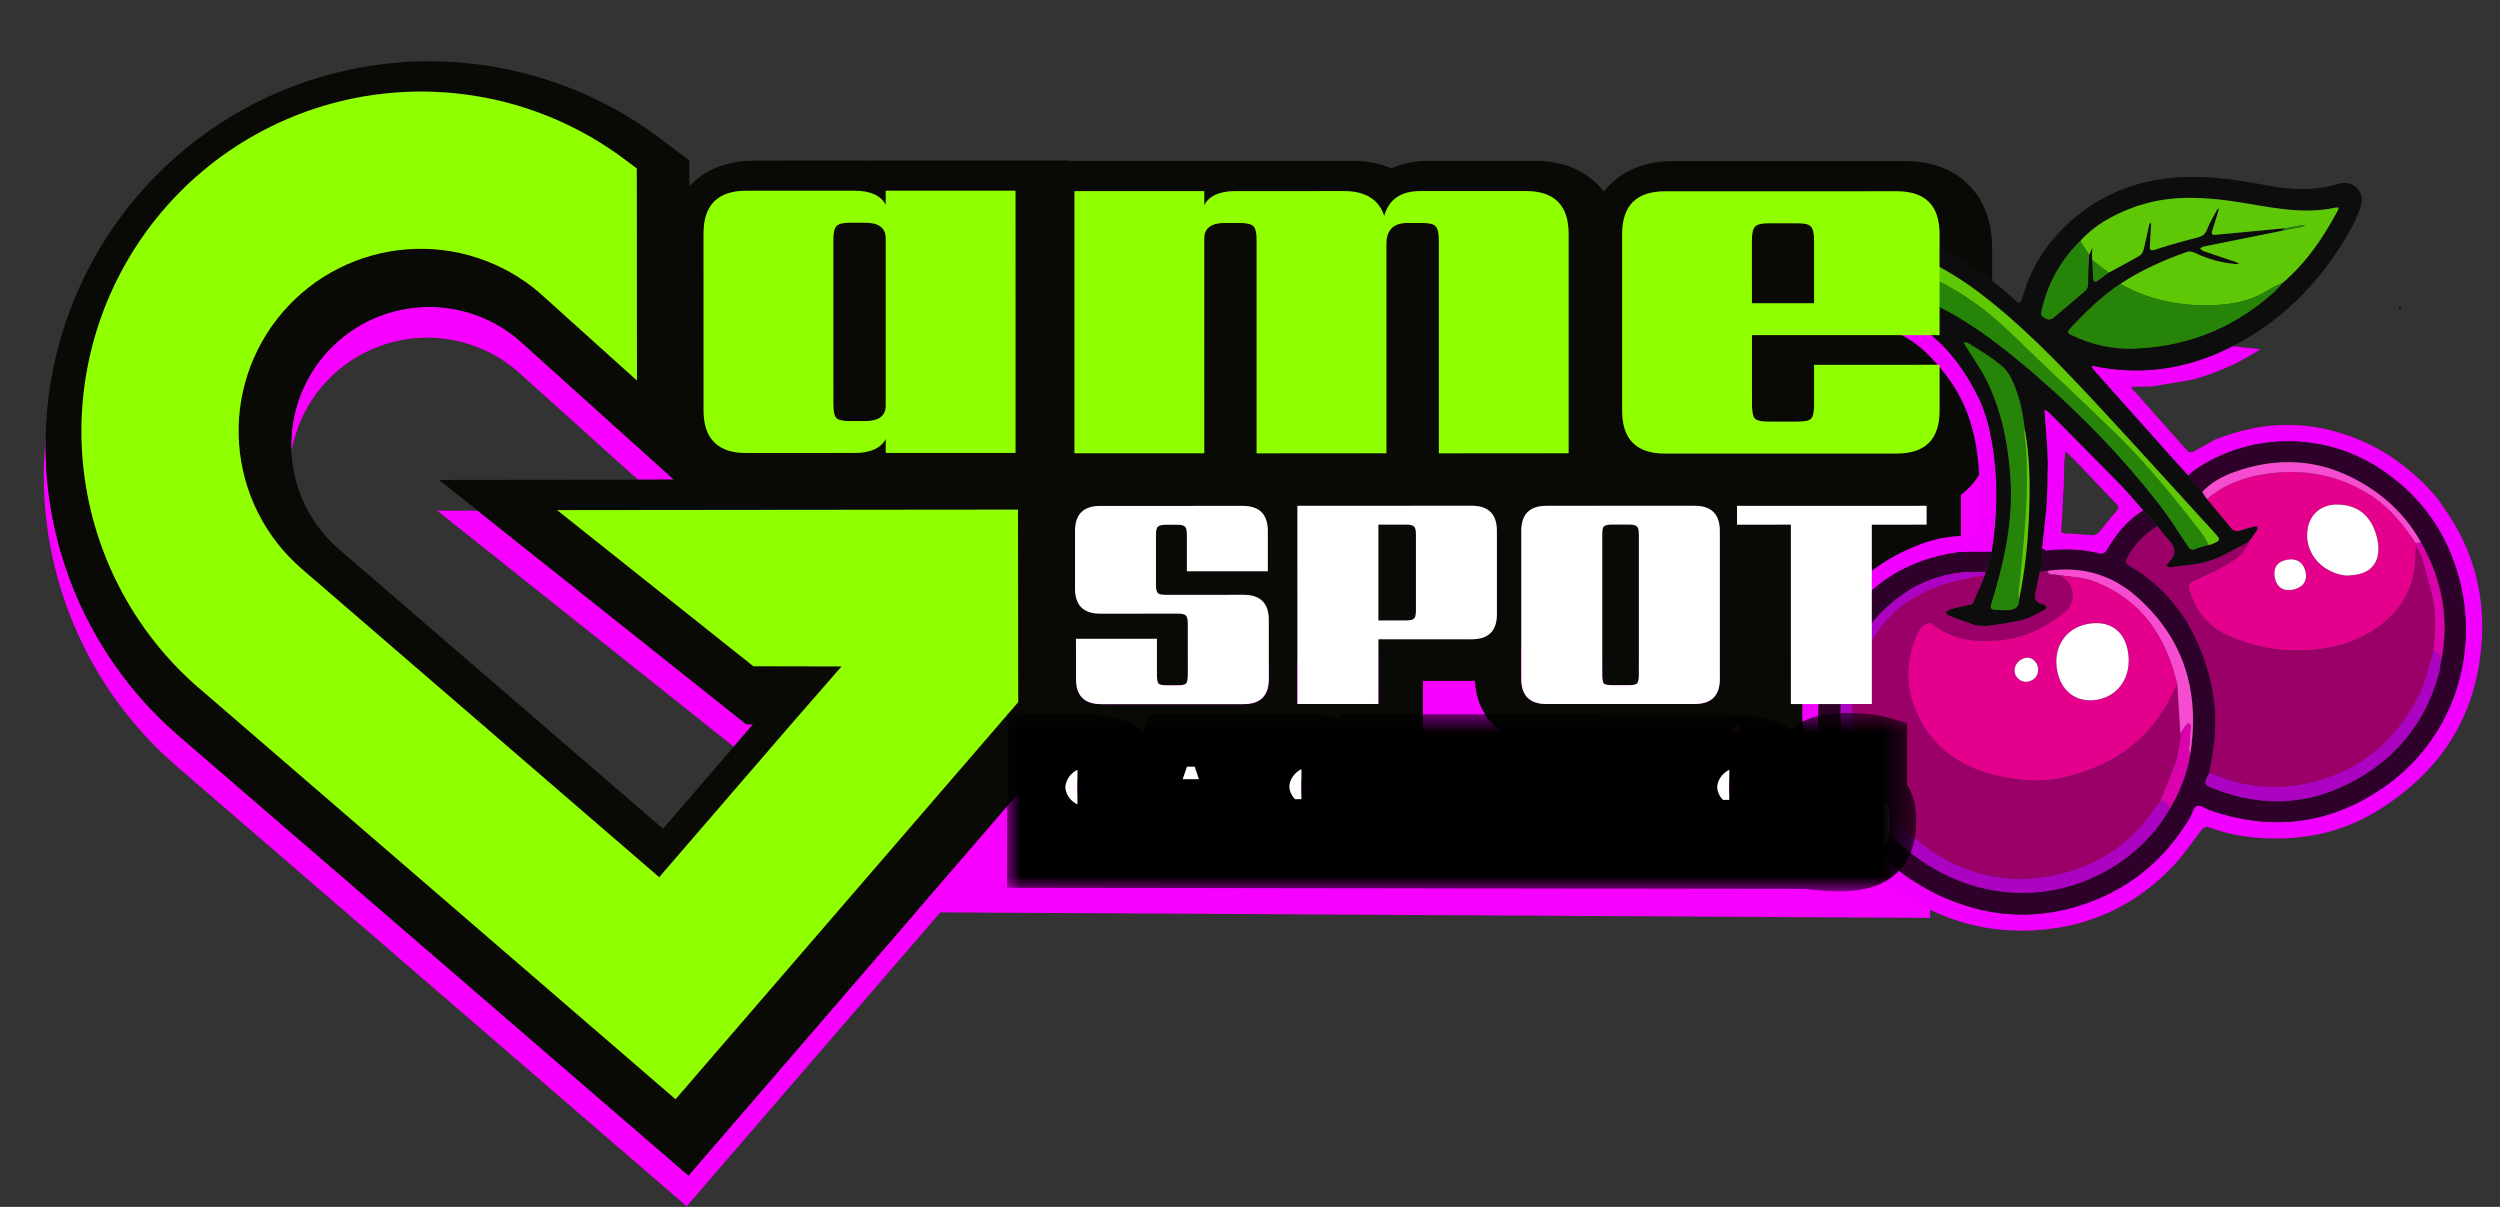 <svg width="87" height="42" viewBox="0 0 87 42" fill="none" xmlns="http://www.w3.org/2000/svg">
<rect x="0" y="0" width="87" height="42" fill="#333333" stroke="none"/>
<g clip-path="url(#clip0_1982_64)">
<path d="M67.171 31.943L31.093 31.742L35.437 24.154L51.081 22.256L67.135 24.39L67.171 31.943Z" fill="#F600FF"/>
<path d="M51.328 23.687C51.273 23.69 51.219 23.691 51.168 23.691L49.521 23.692L49.521 24.36L49.521 25.9L47.981 25.9H45.218L43.679 25.9L43.679 25.889C43.577 25.899 43.478 25.903 43.384 25.904L38.523 25.904C38.127 25.904 37.646 25.829 37.203 25.563L36.893 25.923L24.969 39.742L23.963 40.907L22.797 39.902L6.212 25.593C3.591 23.327 1.952 20.132 1.643 16.681C1.598 16.183 1.582 15.684 1.594 15.188C1.506 16.035 1.499 16.893 1.577 17.753C1.886 21.203 3.525 24.4 6.146 26.665L22.731 40.974L23.897 41.979L24.903 40.813L36.827 26.994L37.082 26.699C37.453 26.86 37.835 26.91 38.162 26.91L43.242 26.91C43.362 26.91 43.488 26.903 43.619 26.887L43.618 26.906L45.159 26.906L48.046 26.906L49.586 26.906L49.586 25.366V24.598L51.376 24.598C51.431 24.598 51.488 24.596 51.545 24.593C51.406 24.286 51.346 23.971 51.329 23.687H51.328Z" fill="#F700FF"/>
<path d="M18.658 20.512L25.485 25.945L25.536 25.985L26.207 25.206L25.971 25.206L25.552 24.873L18.724 19.441L16.625 17.77L15.213 17.772L18.658 20.512Z" fill="#F700FF"/>
<path d="M69.145 20.508L69.145 18.968L69.145 18.297L69.145 16.812C69.23 16.489 69.264 16.161 69.264 15.851V15.509C69.165 16.028 68.941 16.55 68.508 16.983C68.422 17.069 68.331 17.147 68.239 17.217L68.239 17.595L68.24 18.237L68.24 19.776L66.7 19.776L66.369 19.776L66.369 24.36L66.369 25.9L64.829 25.9H62.067L60.527 25.9L60.527 25.217C60.523 25.222 60.518 25.227 60.513 25.231C59.979 25.765 59.303 25.897 58.78 25.897L53.722 25.898C53.199 25.898 52.523 25.765 51.989 25.232C51.833 25.076 51.713 24.909 51.619 24.736C51.661 25.221 51.829 25.775 52.282 26.229C52.823 26.769 53.508 26.904 54.045 26.904L59.331 26.904C59.867 26.904 60.553 26.768 61.092 26.228C61.141 26.18 61.183 26.131 61.225 26.081L61.226 26.906L62.766 26.906L65.653 26.905L67.193 26.905L67.193 25.366L67.192 20.506L67.607 20.507L69.147 20.507L69.145 20.508Z" fill="#F700FF"/>
<path d="M14.517 11.764C15.78 11.671 17.029 12.082 17.992 12.905L21.363 15.94L22.198 16.692L23.453 16.691L21.429 14.868L18.059 11.832C17.096 11.008 15.848 10.598 14.584 10.691C13.314 10.784 12.133 11.379 11.302 12.343C10.495 13.279 10.081 14.488 10.142 15.72C10.291 14.875 10.665 14.077 11.235 13.415C12.066 12.451 13.247 11.857 14.517 11.763V11.764Z" fill="#F700FF"/>
<path d="M56.688 18.256L56.1 18.256C55.953 18.256 55.856 18.279 55.812 18.323C55.775 18.359 55.757 18.452 55.757 18.601L55.757 23.502C55.757 23.65 55.775 23.747 55.812 23.791C55.857 23.827 55.953 23.846 56.1 23.846H56.688C56.829 23.846 56.921 23.828 56.966 23.791C57.01 23.747 57.032 23.651 57.032 23.503L57.031 18.602C57.032 18.453 57.009 18.361 56.965 18.324C56.921 18.28 56.828 18.258 56.687 18.258L56.688 18.256Z" fill="#090A05"/>
<path d="M30.823 14.108L30.823 8.295C30.823 7.931 30.584 7.749 30.108 7.749L29.581 7.749C29.343 7.749 29.186 7.786 29.111 7.861C29.036 7.936 28.998 8.094 28.998 8.332L28.999 14.069C28.998 14.32 29.036 14.484 29.111 14.559C29.186 14.622 29.343 14.653 29.582 14.653L30.108 14.653C30.585 14.653 30.823 14.471 30.823 14.108Z" fill="#090A05"/>
<path d="M51.986 25.235C52.52 25.768 53.195 25.901 53.719 25.901L58.777 25.9C59.3 25.9 59.976 25.768 60.509 25.235C60.514 25.23 60.518 25.225 60.524 25.22L60.524 25.903L62.064 25.903L64.826 25.903L66.366 25.903L66.366 24.364L66.365 19.779L66.697 19.779L68.236 19.78L68.237 18.24L68.236 17.598L68.236 17.221C68.329 17.15 68.419 17.073 68.505 16.986C68.938 16.553 69.162 16.031 69.261 15.512C69.308 15.265 69.328 15.018 69.327 14.783L69.327 13.184L69.327 11.644L69.326 8.631C69.326 7.898 69.142 7.065 68.504 6.427C67.865 5.789 67.033 5.606 66.3 5.605L58.228 5.606C57.495 5.606 56.663 5.79 56.024 6.429C55.948 6.505 55.879 6.585 55.814 6.667C55.748 6.581 55.675 6.498 55.596 6.418C54.958 5.78 54.125 5.596 53.392 5.595L49.723 5.596C49.305 5.596 48.854 5.664 48.426 5.859C47.973 5.663 47.496 5.595 47.052 5.596L43.289 5.597C43.289 5.597 43.287 5.597 43.286 5.597L42.197 5.597L37.682 5.598L37.169 5.598L37.17 5.587L35.629 5.586L31.114 5.587L30.025 5.588C30.025 5.588 30.024 5.587 30.023 5.587L26.261 5.588C25.528 5.588 24.695 5.773 24.057 6.412C24.034 6.435 24.012 6.458 23.99 6.481V6.35L23.989 5.582L23.376 5.121L22.977 4.821C20.209 2.737 16.739 1.81 13.301 2.235C9.862 2.661 6.724 4.406 4.547 7.102C2.685 9.409 1.654 12.256 1.589 15.192C1.577 15.688 1.593 16.186 1.637 16.685C1.947 20.136 3.586 23.332 6.206 25.597L22.792 39.906L23.958 40.911L24.964 39.745L36.888 25.927L37.198 25.567C37.641 25.833 38.122 25.909 38.517 25.908L43.379 25.907C43.473 25.907 43.571 25.903 43.673 25.893L43.673 25.903L45.213 25.904H47.976L49.516 25.904L49.516 24.364L49.516 23.695L51.163 23.695C51.215 23.695 51.268 23.694 51.323 23.691C51.34 23.975 51.4 24.291 51.539 24.597C51.561 24.646 51.586 24.695 51.613 24.743C51.706 24.915 51.828 25.082 51.982 25.238L51.986 25.235ZM47.964 22.248L47.965 24.499L45.148 24.5L45.147 17.603L51.212 17.602C51.795 17.601 52.088 17.894 52.088 18.477V21.372C52.089 21.956 51.796 22.248 51.212 22.248L47.963 22.249L47.964 22.248ZM38.322 24.503C37.738 24.504 37.446 24.212 37.445 23.628L37.445 22.23L40.262 22.229V23.504C40.261 23.652 40.28 23.748 40.317 23.793C40.362 23.829 40.458 23.849 40.605 23.849L40.994 23.849C41.134 23.848 41.227 23.83 41.271 23.793C41.316 23.749 41.337 23.653 41.337 23.505L41.337 21.697C41.336 21.557 41.314 21.465 41.27 21.42C41.226 21.376 41.133 21.353 40.993 21.354L38.288 21.354C37.704 21.355 37.411 21.062 37.411 20.479L37.411 18.483C37.411 17.899 37.703 17.607 38.287 17.606L43.244 17.605C43.828 17.605 44.12 17.897 44.12 18.481L44.121 19.879L41.304 19.88V18.605C41.304 18.456 41.282 18.364 41.238 18.328C41.2 18.283 41.108 18.261 40.961 18.261L40.572 18.261C40.432 18.262 40.34 18.284 40.295 18.328C40.251 18.365 40.229 18.458 40.229 18.605L40.228 20.357C40.228 20.506 40.251 20.601 40.295 20.646C40.34 20.682 40.432 20.701 40.573 20.701L43.278 20.7C43.862 20.7 44.155 20.992 44.155 21.576L44.155 23.627C44.156 24.211 43.863 24.503 43.28 24.504L38.323 24.505L38.322 24.503ZM18.722 19.44L25.551 24.872L25.97 25.206L26.206 25.207L25.534 25.985L23.072 28.84L11.799 19.116C10.835 18.285 10.241 17.104 10.148 15.834C10.145 15.797 10.143 15.759 10.141 15.722C10.079 14.492 10.493 13.281 11.301 12.345C12.132 11.381 13.313 10.787 14.583 10.693C15.846 10.6 17.095 11.011 18.058 11.835L21.428 14.87L23.452 16.693L22.196 16.694L19.68 16.696L15.278 16.701L16.624 17.772L18.723 19.442L18.722 19.44ZM65.141 24.5L62.324 24.5L62.324 18.258L60.45 18.258L60.45 17.604L67.047 17.603V18.258L65.14 18.258L65.141 24.501V24.5ZM53.817 24.498C53.233 24.498 52.941 24.206 52.94 23.622L52.94 18.477C52.94 17.894 53.232 17.601 53.816 17.601L58.972 17.6C59.556 17.6 59.848 17.892 59.848 18.476L59.849 23.621C59.849 24.205 59.557 24.497 58.973 24.497L53.817 24.498ZM66.008 6.656C66.999 6.655 67.495 7.151 67.495 8.142L67.496 11.661L60.967 11.661L60.967 14.088C60.968 14.339 61.005 14.503 61.08 14.578C61.156 14.641 61.312 14.672 61.55 14.672H62.547C62.798 14.672 62.955 14.64 63.017 14.577C63.093 14.502 63.13 14.339 63.13 14.089L63.13 12.696L67.495 12.695L67.495 14.294C67.495 15.285 66.999 15.78 66.008 15.781L57.937 15.782C56.947 15.783 56.451 15.286 56.451 14.296L56.45 8.144C56.449 7.153 56.946 6.658 57.936 6.657L66.007 6.656L66.008 6.656ZM41.907 6.647L41.907 7.136C42.083 6.81 42.447 6.648 42.998 6.647L46.76 6.646C47.513 6.646 47.983 6.934 48.171 7.512C48.334 6.935 48.754 6.646 49.432 6.646L53.1 6.645C54.091 6.645 54.586 7.14 54.587 8.132L54.588 15.77L50.073 15.771L50.072 8.339C50.072 8.101 50.035 7.944 49.958 7.869C49.896 7.793 49.739 7.756 49.488 7.755L48.98 7.755C48.49 7.755 48.246 8 48.246 8.49L48.247 15.77L43.732 15.771L43.731 8.339C43.731 8.101 43.694 7.944 43.618 7.869C43.544 7.794 43.386 7.756 43.148 7.756L42.622 7.755C42.145 7.755 41.907 7.938 41.907 8.301L41.908 15.77L37.393 15.77L37.392 6.645L41.907 6.644L41.907 6.647ZM29.732 6.638C30.284 6.637 30.648 6.8 30.823 7.127L30.822 6.638L35.337 6.637L35.338 15.762L30.823 15.763L30.823 15.275C30.647 15.601 30.284 15.763 29.732 15.764L25.97 15.764C24.979 15.765 24.484 15.27 24.483 14.278L24.483 8.126C24.482 7.135 24.977 6.64 25.969 6.639L29.731 6.639L29.732 6.638ZM2.881 16.057C2.607 13.004 3.53 9.964 5.455 7.578C7.38 5.193 10.158 3.649 13.199 3.273C16.241 2.896 19.311 3.716 21.76 5.559L22.159 5.859L22.165 13.237L18.777 10.186C17.505 9.091 15.851 8.546 14.176 8.67C12.499 8.794 10.94 9.579 9.842 10.851C8.744 12.125 8.196 13.782 8.32 15.459C8.444 17.137 9.229 18.696 10.502 19.794L22.94 30.523L27.556 25.172L27.558 25.17L29.288 23.187L26.217 23.18L19.388 17.747L35.426 17.731L35.432 24.429L23.509 38.248L6.924 23.939C4.604 21.934 3.156 19.107 2.881 16.054L2.881 16.057Z" fill="#090A05"/>
<path d="M49.274 21.25L49.274 18.6C49.274 18.451 49.252 18.359 49.208 18.323C49.163 18.278 49.071 18.256 48.929 18.256H47.965L47.965 21.594H48.93C49.07 21.594 49.163 21.572 49.208 21.528C49.252 21.483 49.274 21.391 49.274 21.251V21.25Z" fill="#090A05"/>
<path d="M83.562 10.721C83.551 10.7 83.534 10.681 83.514 10.667C83.509 10.664 83.473 10.69 83.474 10.698C83.478 10.719 83.495 10.74 83.512 10.769C83.538 10.744 83.566 10.725 83.563 10.72L83.562 10.721Z" fill="#0E0D0D"/>
<path d="M86.374 22.2C86.456 20.533 86.007 18.994 85.013 17.625C84.971 17.569 84.936 17.508 84.899 17.449C84.887 17.443 84.88 17.433 84.88 17.419C84.849 17.379 84.817 17.338 84.785 17.297C84.693 17.195 84.602 17.093 84.51 16.99C84.477 16.957 84.444 16.924 84.411 16.89C84.402 16.88 84.394 16.869 84.385 16.858C83.892 16.387 83.37 15.954 82.761 15.623C81.901 15.155 80.984 14.869 79.996 14.799C79.954 14.797 79.914 14.793 79.872 14.79C79.853 14.791 79.836 14.792 79.819 14.792C79.75 14.789 79.681 14.789 79.613 14.788C79.594 14.789 79.573 14.79 79.554 14.79C79.484 14.791 79.414 14.791 79.345 14.791C79.312 14.793 79.279 14.796 79.246 14.798C79.207 14.8 79.169 14.801 79.129 14.803C78.482 14.853 77.861 15.015 77.252 15.23C77.197 15.252 77.142 15.272 77.087 15.294C76.831 15.44 76.577 15.59 76.316 15.728C76.271 15.751 76.165 15.736 76.133 15.701C75.548 15.049 74.97 14.391 74.389 13.735C74.338 13.676 74.279 13.625 74.228 13.566C74.114 13.429 74.24 13.463 74.312 13.458C74.386 13.458 74.461 13.458 74.536 13.458C74.563 13.456 74.592 13.454 74.619 13.453C74.681 13.453 74.744 13.453 74.805 13.452C74.846 13.449 74.885 13.445 74.925 13.443C75.353 13.371 75.782 13.299 76.21 13.228C76.252 13.219 76.296 13.21 76.338 13.201C76.422 13.175 76.505 13.149 76.588 13.123C76.616 13.115 76.644 13.108 76.673 13.101C76.742 13.078 76.812 13.055 76.882 13.031C76.897 13.026 76.911 13.023 76.925 13.018C76.98 12.996 77.035 12.975 77.09 12.953C77.1 12.944 77.114 12.94 77.128 12.939C77.171 12.921 77.213 12.902 77.254 12.884C77.268 12.879 77.282 12.875 77.297 12.87C77.352 12.848 77.405 12.826 77.46 12.803L77.466 12.8C77.506 12.782 77.545 12.764 77.584 12.745C77.598 12.74 77.614 12.735 77.629 12.73C77.669 12.711 77.708 12.692 77.747 12.673C78.063 12.514 78.369 12.342 78.662 12.156L77.697 12.046C77.556 12.118 77.413 12.187 77.271 12.251C75.989 12.822 74.646 13.023 73.235 12.805C73.171 12.794 73.105 12.784 73.041 12.772C72.984 12.761 72.928 12.748 72.871 12.741C72.855 12.739 72.84 12.738 72.825 12.738C72.813 12.738 72.801 12.738 72.788 12.738C72.788 12.738 72.79 12.74 72.789 12.742C72.797 12.769 72.802 12.801 72.818 12.825C72.85 12.87 72.89 12.912 72.927 12.954C72.973 13.005 73.02 13.058 73.067 13.11C73.854 13.993 74.64 14.875 75.427 15.758C75.474 15.81 75.521 15.862 75.568 15.914C75.759 16.128 75.954 16.34 76.148 16.553C76.221 16.488 76.289 16.413 76.371 16.357C78.241 15.071 80.747 15.022 82.683 16.219C82.745 16.257 82.808 16.298 82.868 16.34C84.26 17.276 85.157 18.547 85.581 20.147C85.636 20.355 85.681 20.565 85.716 20.774C86.131 23.251 85.163 25.777 83.114 27.281C83.055 27.325 82.995 27.367 82.936 27.409C82.071 28.009 81.168 28.382 80.234 28.534C79.17 28.707 78.064 28.593 76.917 28.201C76.757 28.145 76.567 27.999 76.45 28.043C76.329 28.09 76.286 28.321 76.199 28.468C75.373 29.845 74.211 30.856 72.671 31.414C71.036 32.007 69.403 31.959 67.809 31.301C66.725 30.854 65.79 30.196 65.044 29.313C64.848 29.081 64.668 28.847 64.502 28.608C63.276 26.842 62.896 24.882 63.694 22.738C64.41 20.815 65.861 19.6 67.979 19.247C68.415 19.173 68.871 19.214 69.317 19.203C69.482 18.145 69.533 17.084 69.411 16.022C69.315 15.184 69.158 14.362 68.738 13.612C68.724 13.586 68.711 13.562 68.697 13.535C68.668 13.482 68.64 13.428 68.61 13.375C68.591 13.342 68.573 13.307 68.553 13.273C68.553 13.273 68.554 13.271 68.552 13.271C68.529 13.231 68.504 13.191 68.479 13.152C68.473 13.142 68.467 13.133 68.461 13.122C68.437 13.083 68.412 13.044 68.387 13.005C68.382 12.998 68.377 12.99 68.371 12.982C68.348 12.947 68.325 12.913 68.303 12.878C68.294 12.866 68.286 12.855 68.278 12.842C68.248 12.799 68.218 12.756 68.187 12.714C68.18 12.704 68.173 12.694 68.166 12.684C68.134 12.641 68.104 12.599 68.071 12.557C68.012 12.479 67.951 12.404 67.888 12.329C67.884 12.324 67.879 12.318 67.874 12.314C67.858 12.295 67.842 12.277 67.826 12.259C67.817 12.249 67.809 12.24 67.8 12.23C67.785 12.213 67.769 12.195 67.754 12.179C67.745 12.168 67.734 12.158 67.725 12.147C67.701 12.12 67.675 12.095 67.651 12.068C67.638 12.054 67.626 12.04 67.612 12.027C67.599 12.013 67.585 12 67.572 11.987C67.558 11.973 67.545 11.96 67.531 11.947C67.518 11.935 67.506 11.921 67.492 11.909C67.476 11.894 67.461 11.879 67.445 11.865C67.433 11.854 67.421 11.843 67.41 11.833C67.384 11.809 67.359 11.786 67.331 11.763C67.321 11.754 67.31 11.745 67.299 11.735C67.28 11.72 67.262 11.704 67.243 11.689C67.231 11.68 67.219 11.67 67.207 11.661C67.188 11.644 67.167 11.628 67.147 11.613C67.137 11.605 67.127 11.597 67.117 11.59C67.087 11.568 67.058 11.545 67.027 11.522C67.02 11.516 67.013 11.511 67.005 11.506C66.981 11.488 66.957 11.472 66.932 11.454C66.922 11.447 66.912 11.441 66.901 11.433C66.877 11.417 66.852 11.401 66.829 11.386C66.82 11.379 66.812 11.374 66.802 11.368C66.769 11.347 66.736 11.326 66.703 11.306C66.7 11.305 66.696 11.302 66.693 11.3C66.662 11.281 66.632 11.263 66.6 11.245C66.59 11.24 66.58 11.235 66.571 11.23C66.544 11.214 66.518 11.2 66.491 11.186C66.481 11.181 66.472 11.176 66.462 11.171C66.427 11.153 66.391 11.134 66.355 11.116C65.947 10.917 65.467 10.847 65.011 10.749C64.799 10.704 64.606 10.638 64.453 10.524C64.448 10.521 64.446 10.518 64.441 10.516C64.437 10.513 64.432 10.508 64.428 10.507C64.356 10.447 64.292 10.376 64.243 10.29C64.241 10.289 64.242 10.287 64.241 10.287C64.239 10.282 64.236 10.277 64.234 10.273C64.23 10.267 64.228 10.263 64.225 10.257C64.209 10.226 64.195 10.194 64.183 10.16C64.082 9.876 64.001 9.59 63.954 9.301C63.944 9.236 63.934 9.171 63.928 9.106L63.642 9.028L63.345 8.808C63.346 8.865 63.349 8.922 63.353 8.979C63.379 9.395 63.47 9.814 63.599 10.212C63.77 10.738 64.127 11.121 64.708 11.257C65.051 11.337 65.407 11.379 65.74 11.485C66.577 11.75 67.158 12.338 67.676 12.994C68.612 14.177 68.882 15.553 68.885 17.006C68.885 17.489 68.854 17.972 68.844 18.456C68.841 18.598 68.804 18.64 68.642 18.633C68.384 18.623 68.125 18.66 67.865 18.678C67.73 18.701 67.596 18.721 67.46 18.744C67.383 18.767 67.306 18.79 67.229 18.813C67.15 18.835 67.073 18.857 66.995 18.878C66.114 19.193 65.312 19.638 64.647 20.292C63.31 21.605 62.66 23.194 62.722 25.018C62.747 25.704 62.94 26.382 63.056 27.064C63.062 27.078 63.068 27.092 63.073 27.107C63.092 27.162 63.112 27.216 63.131 27.27C63.136 27.283 63.139 27.294 63.144 27.306C63.166 27.361 63.188 27.417 63.209 27.471L63.246 27.549C63.258 27.578 63.268 27.605 63.279 27.634C63.293 27.64 63.298 27.65 63.292 27.666C63.711 28.532 64.233 29.331 64.923 30.018C66.533 31.622 68.471 32.51 70.824 32.373C72.737 32.262 74.36 31.487 75.657 30.103C76.022 29.714 76.313 29.261 76.647 28.844C76.684 28.799 76.793 28.763 76.845 28.781C77.828 29.147 78.852 29.238 79.894 29.15C80.919 29.064 81.879 28.743 82.75 28.204C85.016 26.802 86.24 24.794 86.369 22.204L86.374 22.2Z" fill="#F200FF"/>
<path d="M69.262 19.402C69.206 19.575 69.148 19.745 69.091 19.916C69.085 19.946 69.079 19.975 69.072 20.005C68.931 20.342 68.79 20.68 68.648 21.018C68.632 21.021 68.615 21.025 68.599 21.029C68.488 21.054 68.376 21.081 68.265 21.106C68.126 21.14 67.985 21.167 67.849 21.209C67.842 21.211 67.836 21.214 67.83 21.217C67.785 21.238 67.746 21.279 67.703 21.308C67.748 21.35 67.785 21.409 67.838 21.43C68.122 21.54 68.409 21.641 68.695 21.745C68.72 21.751 68.746 21.757 68.773 21.762C68.793 21.764 68.812 21.765 68.832 21.766C68.861 21.77 68.888 21.774 68.918 21.778C68.933 21.778 68.948 21.779 68.964 21.778C69.019 21.781 69.074 21.785 69.129 21.789C69.548 21.72 69.973 21.676 70.383 21.573C70.48 21.548 70.575 21.512 70.668 21.469C70.823 21.399 70.974 21.312 71.126 21.235C71.266 21.166 71.239 21.092 71.11 21.036C71.044 21.007 70.968 20.994 70.914 20.952C70.864 20.912 70.8 20.839 70.808 20.788C70.857 20.491 70.924 20.197 70.986 19.902C71.011 19.797 71.051 19.691 71.06 19.584C71.072 19.415 71.062 19.245 71.062 19.076C71.065 19.055 71.069 19.035 71.072 19.014C71.075 18.991 71.079 18.969 71.082 18.946C71.128 18.51 71.174 18.074 71.219 17.638C71.219 17.612 71.22 17.587 71.22 17.561C71.223 17.531 71.225 17.5 71.228 17.47C71.23 17.422 71.232 17.374 71.234 17.326C71.236 17.3 71.238 17.273 71.241 17.247C71.241 17.224 71.241 17.199 71.24 17.175C71.244 17.128 71.246 17.081 71.25 17.033C71.249 17.009 71.249 16.984 71.249 16.959C71.251 16.912 71.254 16.864 71.256 16.817C71.256 16.746 71.254 16.675 71.254 16.603C71.25 16.589 71.251 16.575 71.256 16.561C71.257 16.503 71.258 16.443 71.259 16.384C71.26 16.358 71.261 16.333 71.263 16.306C71.262 16.282 71.262 16.257 71.262 16.232C71.264 16.188 71.265 16.143 71.267 16.097C71.264 16.043 71.26 15.989 71.257 15.934C71.256 15.873 71.255 15.813 71.255 15.752C71.251 15.685 71.247 15.619 71.243 15.553C71.213 15.156 71.184 14.758 71.155 14.36C71.152 14.328 71.156 14.293 71.157 14.26C71.157 14.26 71.157 14.26 71.158 14.261C71.188 14.277 71.218 14.291 71.244 14.31C71.284 14.34 71.322 14.372 71.357 14.408C72.182 15.24 73.011 16.07 73.828 16.908C74.093 17.179 74.331 17.475 74.581 17.759C74.747 17.94 74.913 18.122 75.08 18.304C75.199 18.453 75.304 18.614 75.437 18.748C75.701 19.015 75.775 19.269 75.472 19.567C75.345 19.692 75.429 19.756 75.58 19.733C75.86 19.691 76.149 19.669 76.428 19.622C76.595 19.595 76.761 19.559 76.92 19.506C77.385 19.351 77.811 19.078 78.254 18.857C78.355 18.719 78.458 18.584 78.553 18.443C78.573 18.413 78.563 18.365 78.568 18.325C78.527 18.324 78.484 18.312 78.447 18.322C78.285 18.363 78.124 18.404 77.967 18.46C77.831 18.509 77.73 18.48 77.643 18.375C77.364 18.038 77.083 17.703 76.804 17.366C76.749 17.283 76.694 17.2 76.64 17.118C76.477 16.929 76.314 16.741 76.151 16.552C75.958 16.34 75.763 16.128 75.572 15.914C75.525 15.861 75.479 15.809 75.432 15.758C74.645 14.875 73.858 13.992 73.07 13.11C73.024 13.057 72.978 13.005 72.931 12.954C72.894 12.911 72.854 12.87 72.821 12.824C72.805 12.801 72.801 12.769 72.792 12.741C72.792 12.741 72.791 12.739 72.791 12.737C72.803 12.737 72.814 12.737 72.826 12.737C72.842 12.736 72.857 12.737 72.873 12.739C72.929 12.748 72.986 12.76 73.043 12.771C73.107 12.783 73.172 12.793 73.237 12.804C74.647 13.022 75.989 12.821 77.272 12.25C77.445 12.174 77.615 12.091 77.785 12.001C79.578 11.053 80.886 9.651 81.834 7.917C81.972 7.664 82.098 7.395 82.168 7.119C82.252 6.785 82.072 6.495 81.792 6.399C81.671 6.358 81.531 6.352 81.386 6.396C80.579 6.639 79.776 6.617 78.964 6.465C77.964 6.277 76.962 6.117 75.934 6.164C74.223 6.244 72.776 6.886 71.622 8.127C71.018 8.776 70.607 9.536 70.372 10.377C70.359 10.425 70.345 10.461 70.331 10.487C70.28 10.58 70.223 10.535 70.129 10.45C70.125 10.445 70.12 10.441 70.115 10.436C70.083 10.406 70.049 10.377 70.017 10.348C69.19 9.594 68.266 8.971 67.267 8.449C66.621 8.11 65.973 7.774 65.325 7.441C64.74 7.142 64.178 7.381 64.011 8.008C63.895 8.445 63.891 8.875 63.959 9.298C64.006 9.587 64.086 9.873 64.187 10.156C64.199 10.191 64.213 10.223 64.229 10.254C64.232 10.259 64.235 10.265 64.238 10.27C64.24 10.275 64.243 10.28 64.245 10.284L64.247 10.286C64.297 10.373 64.359 10.444 64.432 10.503C64.436 10.506 64.441 10.509 64.444 10.512C64.448 10.516 64.453 10.519 64.456 10.522C64.608 10.635 64.803 10.7 65.014 10.745C65.469 10.843 65.949 10.913 66.358 11.113C66.394 11.13 66.43 11.149 66.466 11.168C66.475 11.172 66.484 11.178 66.494 11.182C66.52 11.196 66.548 11.211 66.574 11.226C66.583 11.232 66.594 11.237 66.603 11.242C66.634 11.259 66.666 11.278 66.697 11.296C66.699 11.298 66.703 11.3 66.706 11.302C66.739 11.322 66.772 11.344 66.806 11.365C66.815 11.37 66.823 11.377 66.832 11.382C66.856 11.398 66.88 11.413 66.904 11.43C66.914 11.437 66.925 11.444 66.935 11.452C66.959 11.469 66.984 11.487 67.007 11.503C67.015 11.508 67.022 11.513 67.03 11.52C67.06 11.542 67.09 11.565 67.12 11.587C67.13 11.595 67.139 11.603 67.149 11.61C67.169 11.626 67.19 11.642 67.209 11.658C67.221 11.667 67.233 11.677 67.244 11.686C67.263 11.701 67.281 11.717 67.299 11.733C67.31 11.742 67.322 11.752 67.332 11.761C67.359 11.784 67.385 11.807 67.411 11.831C67.422 11.841 67.434 11.853 67.446 11.863C67.461 11.878 67.477 11.893 67.493 11.907C67.506 11.92 67.52 11.933 67.533 11.945C67.547 11.958 67.56 11.971 67.573 11.985C67.587 11.998 67.601 12.013 67.614 12.025C67.626 12.038 67.64 12.053 67.653 12.066C67.677 12.092 67.701 12.118 67.726 12.145C67.736 12.156 67.746 12.166 67.755 12.177C67.77 12.194 67.786 12.211 67.801 12.228C67.809 12.238 67.819 12.247 67.827 12.258C67.843 12.276 67.858 12.295 67.874 12.313C67.879 12.318 67.883 12.324 67.888 12.329C67.951 12.404 68.012 12.479 68.072 12.557C68.104 12.599 68.135 12.641 68.166 12.684C68.173 12.694 68.18 12.704 68.187 12.714C68.218 12.756 68.248 12.799 68.278 12.843C68.287 12.855 68.294 12.867 68.303 12.879C68.327 12.913 68.349 12.947 68.372 12.982C68.378 12.99 68.382 12.998 68.388 13.005C68.412 13.044 68.437 13.082 68.462 13.121C68.468 13.132 68.474 13.142 68.48 13.151C68.504 13.19 68.528 13.229 68.553 13.27C68.553 13.27 68.553 13.27 68.553 13.271C68.573 13.305 68.591 13.339 68.61 13.373C68.639 13.427 68.668 13.48 68.697 13.533C68.71 13.559 68.724 13.584 68.738 13.61C69.159 14.36 69.315 15.181 69.411 16.019C69.533 17.082 69.482 18.142 69.317 19.2C69.298 19.267 69.282 19.334 69.26 19.4L69.262 19.402ZM70.488 15.086C70.635 15.957 70.647 16.836 70.617 17.717C70.581 18.776 70.481 19.829 70.261 20.87C70.274 21.1 70.137 21.209 69.924 21.228C69.767 21.242 69.607 21.223 69.449 21.22C69.342 21.217 69.286 21.196 69.279 21.127C69.276 21.097 69.282 21.055 69.299 21.001C69.747 19.562 70.069 18.111 69.96 16.591C69.934 16.228 69.896 15.871 69.838 15.518C69.713 14.741 69.499 13.988 69.147 13.269C68.939 12.842 68.654 12.45 68.405 12.043C68.377 11.997 68.357 11.946 68.334 11.898C68.392 11.912 68.456 11.917 68.503 11.946C68.782 12.119 69.067 12.283 69.328 12.478C69.541 12.639 69.784 12.806 69.909 13.027C70.236 13.607 70.376 14.254 70.457 14.912C70.468 14.97 70.478 15.028 70.488 15.085L70.488 15.086ZM71.039 10.838C71.247 9.894 71.687 9.072 72.393 8.386C72.882 7.84 73.506 7.496 74.189 7.237C74.247 7.216 74.306 7.194 74.364 7.172C74.389 7.165 74.414 7.158 74.44 7.151C74.525 7.125 74.612 7.099 74.698 7.073C75.711 6.801 76.727 6.86 77.746 7.01C78.916 7.181 80.078 7.488 81.281 7.223C81.332 7.213 81.359 7.215 81.372 7.228C81.393 7.249 81.372 7.294 81.347 7.34C80.849 8.269 80.263 9.137 79.443 9.836C79.347 9.94 79.259 10.052 79.155 10.148C78.514 10.728 77.819 11.182 77.069 11.509C76.22 11.88 75.302 12.088 74.314 12.129C73.535 12.163 72.794 12.002 72.098 11.661C72.006 11.617 71.904 11.582 72.024 11.452C72.563 10.868 73.128 10.313 73.799 9.869C74.519 9.397 75.301 9.048 76.114 8.763C76.122 8.76 76.131 8.758 76.139 8.757C76.212 8.742 76.308 8.762 76.376 8.794C76.819 9.008 77.286 9.138 77.779 9.186C77.827 9.191 77.876 9.184 77.925 9.182C77.881 9.157 77.839 9.124 77.791 9.108C77.419 8.981 77.045 8.859 76.674 8.73C76.631 8.715 76.6 8.671 76.564 8.639C76.605 8.618 76.646 8.587 76.69 8.578C77.59 8.395 78.49 8.214 79.39 8.034C79.443 8.002 79.497 7.969 79.55 7.937C78.737 8.012 77.922 8.087 77.109 8.166C76.989 8.178 76.947 8.151 76.986 8.03C77.063 7.796 77.133 7.56 77.206 7.324C77.213 7.3 77.209 7.274 77.21 7.248C77.19 7.266 77.163 7.279 77.151 7.301C77.032 7.527 76.896 7.746 76.806 7.982C76.74 8.157 76.633 8.22 76.468 8.265C76.456 8.267 76.445 8.271 76.433 8.273C76.312 8.303 76.192 8.334 76.072 8.366C75.71 8.462 75.351 8.569 74.997 8.684C74.986 8.688 74.976 8.691 74.967 8.693C74.826 8.731 74.806 8.682 74.814 8.557C74.828 8.312 74.844 8.066 74.858 7.821C74.859 7.795 74.85 7.768 74.846 7.741C74.827 7.765 74.797 7.787 74.791 7.813C74.727 8.101 74.672 8.392 74.6 8.678C74.579 8.759 74.526 8.856 74.457 8.896C74.103 9.102 73.739 9.292 73.379 9.488C73.258 9.578 73.139 9.667 73.018 9.756C72.925 9.825 72.852 9.823 72.843 9.696C72.829 9.482 72.825 9.268 72.816 9.054C72.809 9 72.796 8.945 72.798 8.89C72.8 8.796 72.812 8.703 72.819 8.61C72.78 8.696 72.741 8.784 72.702 8.87C72.688 9.189 72.66 9.508 72.667 9.827C72.67 9.968 72.643 10.059 72.53 10.151C72.171 10.447 71.825 10.757 71.469 11.055C71.436 11.081 71.383 11.106 71.335 11.116C71.307 11.121 71.281 11.121 71.263 11.113C71.156 11.058 70.996 11.033 71.04 10.837L71.039 10.838ZM64.751 9.558C64.718 9.477 64.684 9.395 64.651 9.314C64.649 9.307 64.648 9.3 64.644 9.281C64.627 9.037 64.595 8.781 64.599 8.525C64.599 8.454 64.691 8.359 64.764 8.321C64.772 8.318 64.779 8.315 64.788 8.313C64.849 8.3 64.952 8.321 64.986 8.361C65.285 8.71 65.273 9.053 64.961 9.388C64.901 9.453 64.822 9.502 64.752 9.558L64.751 9.558ZM65.157 9.77C65.062 9.743 65.017 9.72 65.01 9.686C65.004 9.652 65.035 9.608 65.096 9.539C65.252 9.357 65.369 9.145 65.503 8.946C65.37 8.687 65.236 8.428 65.105 8.169C65.09 8.14 65.08 8.109 65.068 8.078C65.099 8.087 65.131 8.095 65.159 8.109C65.51 8.286 65.855 8.477 66.212 8.64C67.166 9.076 68.086 9.57 68.912 10.204C70.361 11.315 71.623 12.617 72.858 13.942C74.274 15.462 75.665 17.006 77.068 18.54C77.159 18.638 77.211 18.702 77.221 18.75C77.234 18.822 77.156 18.863 76.967 18.941C76.935 18.954 76.896 18.954 76.861 18.961C76.705 19.008 76.544 19.043 76.394 19.105C76.26 19.159 76.207 19.109 76.137 19.006C75.797 18.497 75.471 17.977 75.095 17.495C73.856 15.906 72.457 14.46 70.926 13.129C70.014 12.336 69.078 11.582 68.023 10.971C67.122 10.45 66.163 10.057 65.156 9.771L65.157 9.77ZM68.699 13.535C68.712 13.56 68.726 13.585 68.74 13.611C68.725 13.586 68.713 13.561 68.699 13.535Z" fill="#0E0D0D"/>
<path d="M82.868 16.341C82.807 16.3 82.746 16.26 82.683 16.221C80.747 15.025 78.241 15.074 76.371 16.36C76.29 16.415 76.223 16.49 76.148 16.556C76.311 16.745 76.474 16.934 76.636 17.121C76.953 16.785 77.35 16.573 77.782 16.419C78.112 16.302 78.438 16.215 78.761 16.159C78.762 16.159 78.763 16.159 78.766 16.158C79.18 16.087 79.59 16.066 79.994 16.096C79.994 16.096 79.996 16.097 79.998 16.097C80.041 16.101 80.085 16.104 80.129 16.109C80.136 16.11 80.143 16.11 80.15 16.111C80.189 16.115 80.226 16.119 80.264 16.125C80.893 16.208 81.51 16.418 82.113 16.759C83.027 17.274 83.752 17.972 84.253 18.88L84.251 18.879C84.273 18.92 84.294 18.959 84.317 18.998L84.315 18.996C84.315 18.996 84.316 18.997 84.317 18.998L84.316 18.998C84.338 19.037 84.359 19.076 84.381 19.115L84.38 19.115C84.38 19.115 84.38 19.115 84.381 19.115L84.38 19.113C84.425 19.206 84.471 19.299 84.516 19.391L84.514 19.389C84.538 19.443 84.565 19.497 84.589 19.551C85.07 20.672 85.199 21.832 84.948 23.032L84.947 23.033C84.938 23.07 84.929 23.107 84.92 23.144C84.913 23.213 84.914 23.285 84.897 23.351C84.48 24.966 83.55 26.233 82.075 27.087C80.492 28.005 78.827 28.128 77.117 27.472C76.842 27.366 76.737 27.326 76.75 27.207C76.759 27.136 76.81 27.038 76.894 26.88C76.9 26.818 76.898 26.754 76.912 26.693C77.168 25.59 77.162 24.492 76.856 23.407C76.413 21.835 75.567 20.536 74.099 19.68C73.981 19.611 73.96 19.546 74.02 19.427C74.096 19.279 74.183 19.141 74.281 19.013C74.496 18.731 74.764 18.497 75.08 18.305C74.914 18.124 74.747 17.943 74.58 17.76C74.02 18.105 73.63 18.595 73.312 19.148C73.281 19.201 73.193 19.264 73.136 19.27C73.129 19.271 73.12 19.27 73.114 19.269C72.493 19.105 71.864 19.088 71.227 19.153C71.175 19.158 71.118 19.102 71.062 19.075C71.063 19.244 71.072 19.415 71.06 19.583C71.052 19.69 71.011 19.796 70.986 19.901C71.072 19.89 71.159 19.878 71.245 19.866C72.42 19.695 73.467 19.985 74.335 20.745C74.707 21.07 75.023 21.414 75.285 21.776C76.225 23.068 76.491 24.589 76.215 26.283C76.099 26.963 75.841 27.596 75.481 28.19C75.071 28.894 74.525 29.478 73.851 29.953C71.663 31.495 68.855 31.431 66.674 29.808C65.645 29.044 64.9 28.081 64.451 26.933C64.347 26.669 64.259 26.394 64.188 26.109C64.181 26.083 64.176 26.056 64.17 26.029C64.16 25.973 64.149 25.918 64.138 25.862C64.131 25.822 64.125 25.78 64.118 25.74C64.097 25.543 64.076 25.346 64.056 25.149C64.054 25.075 64.051 25.001 64.049 24.926C64.048 24.887 64.047 24.848 64.046 24.809C64.047 24.763 64.048 24.718 64.049 24.672C64.046 24.659 64.047 24.645 64.052 24.633C64.056 24.576 64.059 24.519 64.063 24.461C64.07 24.39 64.077 24.318 64.083 24.245C64.088 24.214 64.093 24.183 64.099 24.151C64.312 21.876 66.443 19.699 69.091 19.916C69.148 19.745 69.206 19.573 69.262 19.402C69.283 19.335 69.299 19.269 69.318 19.202C68.872 19.213 68.417 19.173 67.981 19.246C65.863 19.601 64.413 20.814 63.696 22.739C62.898 24.881 63.277 26.841 64.503 28.607C64.668 28.846 64.849 29.08 65.044 29.311C65.791 30.195 66.726 30.853 67.811 31.3C69.406 31.958 71.038 32.005 72.672 31.413C74.213 30.855 75.375 29.844 76.201 28.466C76.288 28.321 76.33 28.088 76.451 28.043C76.568 27.997 76.758 28.145 76.92 28.2C78.065 28.591 79.173 28.705 80.237 28.532C81.171 28.38 82.073 28.007 82.938 27.407C82.998 27.365 83.058 27.324 83.117 27.28C85.166 25.777 86.134 23.25 85.718 20.773C85.684 20.562 85.638 20.353 85.583 20.144C85.16 18.546 84.264 17.275 82.871 16.337L82.868 16.341Z" fill="#2D012A"/>
<path d="M70.809 20.789C70.801 20.839 70.865 20.913 70.914 20.953C70.968 20.995 71.045 21.009 71.111 21.037C71.24 21.092 71.266 21.167 71.127 21.237C70.974 21.313 70.823 21.4 70.667 21.47C70.574 21.512 70.479 21.549 70.382 21.574C69.973 21.677 69.547 21.721 69.128 21.79C69.073 21.787 69.018 21.783 68.963 21.779C68.948 21.78 68.932 21.779 68.917 21.779C68.888 21.775 68.86 21.771 68.831 21.767C68.811 21.765 68.792 21.765 68.772 21.763C68.746 21.756 68.721 21.751 68.694 21.746C68.407 21.642 68.121 21.541 67.838 21.431C67.784 21.41 67.747 21.351 67.702 21.309C67.745 21.279 67.784 21.24 67.829 21.218C67.835 21.215 67.843 21.212 67.849 21.21C67.986 21.169 68.126 21.141 68.265 21.107C68.392 21.078 68.52 21.047 68.647 21.019C68.789 20.681 68.93 20.344 69.072 20.006C68.696 20.08 68.316 20.136 67.946 20.233C66.188 20.693 65.136 21.849 64.621 23.496C64.615 23.518 64.608 23.541 64.601 23.563C64.599 23.572 64.597 23.581 64.594 23.589C64.591 23.602 64.588 23.616 64.584 23.63C64.407 24.299 64.457 24.982 64.576 25.664C64.847 27.207 65.637 28.453 66.897 29.391C68.31 30.444 69.905 30.841 71.686 30.413C72.767 30.154 73.688 29.634 74.433 28.832C74.703 28.542 74.924 28.209 75.167 27.895C75.351 27.44 75.55 26.991 75.711 26.529C75.798 26.282 75.82 26.013 75.87 25.754C75.877 25.698 75.885 25.642 75.891 25.585C75.886 25.568 75.881 25.551 75.877 25.534C75.842 24.97 75.807 24.407 75.773 23.844C75.736 23.9 75.69 23.952 75.662 24.013C74.895 25.705 73.543 26.686 71.711 27.073C70.932 27.237 70.16 27.155 69.396 26.965C68.042 26.628 67.095 25.852 66.623 24.568C66.55 24.37 66.497 24.171 66.464 23.971C66.364 23.374 66.44 22.774 66.682 22.184C66.768 21.975 66.87 21.748 67.139 21.682C67.152 21.683 67.165 21.683 67.177 21.684C67.39 21.813 67.592 21.966 67.819 22.067C68.384 22.319 68.98 22.339 69.599 22.281C70.473 22.198 71.193 21.831 71.857 21.294C72.077 21.116 72.159 20.831 72.114 20.572C72.069 20.314 71.897 20.082 71.609 20.01L71.607 20.01C71.489 19.955 71.303 20.062 71.243 19.869C71.157 19.881 71.07 19.893 70.984 19.905C70.923 20.2 70.856 20.494 70.806 20.791L70.809 20.789ZM68.695 21.747C68.721 21.753 68.746 21.759 68.773 21.764C68.748 21.758 68.721 21.752 68.695 21.747Z" fill="#9A0068"/>
<path d="M76.893 26.881C77.897 27.344 78.932 27.489 79.989 27.319C80.234 27.28 80.478 27.224 80.724 27.151C82.321 26.678 83.444 25.651 84.166 24.217C84.408 23.738 84.515 23.196 84.683 22.683C84.742 21.996 84.79 21.309 84.624 20.633C84.535 20.266 84.422 19.906 84.32 19.543C84.308 19.484 84.294 19.426 84.283 19.368C84.233 19.278 84.183 19.188 84.134 19.099C84.117 19.069 84.1 19.038 84.083 19.008C84.072 19.097 84.051 19.186 84.052 19.275C84.063 19.968 83.883 20.576 83.503 21.094C83.33 21.329 83.117 21.546 82.863 21.742C82.033 22.384 81.06 22.62 80.024 22.639C79.166 22.655 78.351 22.477 77.569 22.137C76.831 21.815 76.407 21.255 76.19 20.518C76.163 20.427 76.168 20.364 76.202 20.315C76.235 20.265 76.296 20.229 76.382 20.193C76.796 20.012 77.212 19.826 77.595 19.592C77.789 19.474 77.977 19.333 78.109 19.147C78.17 19.062 78.219 18.968 78.253 18.863C77.811 19.084 77.385 19.357 76.919 19.513C76.76 19.566 76.595 19.601 76.428 19.628C76.147 19.674 75.86 19.697 75.579 19.739C75.428 19.762 75.345 19.697 75.47 19.573C75.773 19.275 75.7 19.021 75.436 18.754C75.303 18.619 75.197 18.459 75.079 18.31C74.763 18.502 74.495 18.736 74.28 19.017C74.182 19.146 74.095 19.284 74.019 19.431C73.958 19.551 73.979 19.615 74.097 19.685C75.566 20.541 76.412 21.839 76.855 23.412C77.161 24.497 77.167 25.595 76.911 26.698C76.897 26.759 76.899 26.823 76.893 26.885V26.881Z" fill="#9A0068"/>
<path d="M78.109 19.143C77.976 19.329 77.789 19.471 77.596 19.589C77.212 19.823 76.796 20.009 76.382 20.19C76.297 20.227 76.235 20.263 76.203 20.312C76.17 20.361 76.165 20.424 76.192 20.515C76.409 21.252 76.832 21.811 77.571 22.133C78.353 22.474 79.167 22.652 80.026 22.635C81.062 22.616 82.035 22.379 82.865 21.738C83.119 21.541 83.332 21.325 83.504 21.09C83.883 20.572 84.064 19.964 84.054 19.271C84.052 19.183 84.074 19.093 84.085 19.004C84.082 18.971 84.081 18.94 84.078 18.907C83.633 18.244 83.143 17.627 82.441 17.192C81.377 16.532 80.215 16.314 78.97 16.474C78.168 16.576 77.426 16.834 76.805 17.366C77.084 17.702 77.365 18.038 77.644 18.375C77.731 18.481 77.832 18.508 77.968 18.46C78.124 18.404 78.287 18.364 78.447 18.322C78.485 18.312 78.528 18.324 78.568 18.326C78.565 18.365 78.574 18.414 78.553 18.444C78.458 18.585 78.355 18.72 78.254 18.858C78.22 18.963 78.171 19.057 78.11 19.141L78.109 19.143ZM80.318 18.352C80.418 17.863 80.814 17.558 81.329 17.561C82.042 17.565 82.468 17.937 82.671 18.545C82.884 19.188 82.795 19.908 81.926 20.011C81.811 20.017 81.693 20.041 81.582 20.025C80.918 19.926 80.418 19.456 80.31 18.869C80.28 18.704 80.281 18.53 80.317 18.353L80.318 18.352ZM79.595 19.48C79.94 19.422 80.176 19.587 80.24 19.933C80.297 20.24 80.119 20.466 79.774 20.526C79.447 20.582 79.219 20.42 79.162 20.089C79.105 19.754 79.258 19.538 79.595 19.48Z" fill="#E4008D"/>
<path d="M81.282 7.225C80.078 7.491 78.917 7.183 77.747 7.011C76.728 6.863 75.712 6.803 74.699 7.075C74.613 7.101 74.526 7.127 74.44 7.152C74.415 7.159 74.39 7.166 74.365 7.173C74.306 7.195 74.248 7.216 74.19 7.238C73.507 7.496 72.882 7.841 72.394 8.387C72.496 8.549 72.6 8.71 72.703 8.872C72.742 8.785 72.781 8.699 72.82 8.611C72.812 8.705 72.802 8.798 72.799 8.892C72.797 8.946 72.81 9 72.816 9.056C73.004 9.201 73.192 9.345 73.38 9.49C73.74 9.294 74.104 9.104 74.458 8.898C74.527 8.857 74.58 8.76 74.6 8.68C74.673 8.393 74.728 8.103 74.792 7.815C74.798 7.789 74.827 7.767 74.846 7.743C74.85 7.77 74.859 7.797 74.858 7.824C74.844 8.069 74.828 8.314 74.814 8.559C74.807 8.685 74.827 8.734 74.967 8.695C74.976 8.692 74.987 8.689 74.997 8.687C75.351 8.572 75.71 8.465 76.072 8.369C76.192 8.337 76.312 8.305 76.433 8.276C76.445 8.273 76.456 8.27 76.467 8.267C76.632 8.222 76.739 8.159 76.806 7.984C76.895 7.749 77.033 7.53 77.151 7.303C77.163 7.282 77.189 7.268 77.209 7.251C77.208 7.276 77.212 7.304 77.205 7.328C77.132 7.563 77.062 7.799 76.985 8.034C76.945 8.154 76.987 8.181 77.108 8.17C77.921 8.091 78.736 8.017 79.549 7.94C79.746 7.905 79.943 7.868 80.14 7.834C80.167 7.829 80.197 7.835 80.225 7.835C80.197 7.851 80.172 7.874 80.141 7.881C79.891 7.935 79.639 7.985 79.388 8.038C78.487 8.219 77.588 8.399 76.689 8.581C76.644 8.59 76.603 8.622 76.562 8.642C76.598 8.673 76.629 8.718 76.671 8.733C77.043 8.862 77.418 8.984 77.789 9.111C77.837 9.127 77.879 9.16 77.923 9.185C77.874 9.187 77.825 9.195 77.777 9.189C77.284 9.141 76.817 9.012 76.374 8.797C76.307 8.764 76.21 8.745 76.137 8.76C76.128 8.762 76.12 8.764 76.112 8.766C75.299 9.051 74.517 9.4 73.797 9.873C73.825 9.894 73.852 9.917 73.882 9.934C74.81 10.435 75.817 10.643 76.874 10.626C77.59 10.613 78.284 10.502 78.906 10.112C79.074 10.007 79.262 9.93 79.44 9.84C80.26 9.141 80.845 8.273 81.344 7.344C81.368 7.299 81.389 7.253 81.369 7.232C81.357 7.219 81.329 7.216 81.279 7.227L81.282 7.225Z" fill="#5EC706"/>
<path d="M75.482 28.191C75.471 28.113 75.454 28.042 75.418 27.989C75.372 27.921 75.297 27.882 75.168 27.897C74.924 28.211 74.703 28.544 74.432 28.835C73.688 29.636 72.767 30.156 71.686 30.415C69.905 30.843 68.31 30.446 66.897 29.394C65.637 28.455 64.847 27.21 64.576 25.666C64.456 24.984 64.407 24.302 64.584 23.632C64.588 23.619 64.591 23.604 64.594 23.591C64.597 23.582 64.599 23.573 64.601 23.565C64.606 23.543 64.614 23.52 64.621 23.498C65.136 21.851 66.187 20.695 67.946 20.235C68.315 20.138 68.696 20.082 69.072 20.008C69.078 19.978 69.084 19.949 69.091 19.919C66.442 19.703 64.312 21.88 64.098 24.155C64.093 24.186 64.088 24.218 64.083 24.249C64.076 24.321 64.069 24.393 64.063 24.465C64.059 24.522 64.055 24.58 64.051 24.637C64.046 24.649 64.045 24.663 64.048 24.676C64.047 24.722 64.046 24.767 64.046 24.813C64.046 24.852 64.047 24.891 64.048 24.93C64.05 25.004 64.052 25.079 64.055 25.154C64.076 25.35 64.097 25.547 64.117 25.744C64.124 25.784 64.131 25.826 64.138 25.866C64.148 25.922 64.159 25.977 64.169 26.034C64.176 26.06 64.181 26.087 64.186 26.114C64.258 26.398 64.346 26.673 64.45 26.938C64.899 28.086 65.644 29.049 66.673 29.813C68.854 31.436 71.663 31.501 73.85 29.958C74.523 29.483 75.071 28.898 75.48 28.195L75.482 28.191Z" fill="#AC03C2"/>
<path d="M65.157 9.772C66.164 10.058 67.122 10.45 68.024 10.972C69.079 11.583 70.014 12.337 70.928 13.13C72.458 14.461 73.856 15.907 75.096 17.496C75.472 17.978 75.798 18.498 76.138 19.007C76.207 19.111 76.261 19.16 76.395 19.106C76.545 19.045 76.706 19.009 76.863 18.962C76.855 18.947 76.847 18.932 76.839 18.917C76.799 18.839 76.763 18.759 76.718 18.686C76.701 18.657 76.681 18.628 76.66 18.601C76.434 18.309 76.206 18.017 75.975 17.729C75.514 17.151 75.041 16.582 74.544 16.034C74.226 15.684 73.898 15.341 73.558 15.011C72.403 13.893 71.222 12.8 70.07 11.677C69.276 10.905 68.401 10.241 67.403 9.747C66.791 9.444 66.14 9.212 65.507 8.948C65.373 9.146 65.255 9.359 65.099 9.54C65.04 9.61 65.007 9.654 65.014 9.688C65.02 9.721 65.066 9.745 65.161 9.772L65.157 9.772Z" fill="#268508"/>
<path d="M78.908 10.111C78.286 10.502 77.591 10.613 76.876 10.624C75.818 10.642 74.811 10.434 73.883 9.933C73.853 9.917 73.827 9.892 73.799 9.871C73.127 10.314 72.562 10.87 72.023 11.453C71.904 11.583 72.005 11.618 72.098 11.663C72.794 12.002 73.535 12.163 74.314 12.13C75.301 12.088 76.219 11.882 77.068 11.511C77.817 11.184 78.512 10.729 79.153 10.149C79.257 10.054 79.346 9.941 79.441 9.837C79.263 9.927 79.076 10.004 78.908 10.11L78.908 10.111Z" fill="#268508"/>
<path d="M73.828 16.91C73.01 16.071 72.181 15.242 71.356 14.41C71.322 14.374 71.284 14.342 71.244 14.312C71.218 14.292 71.187 14.279 71.158 14.262C71.157 14.295 71.153 14.329 71.156 14.361C71.184 14.758 71.214 15.156 71.243 15.553C71.246 15.62 71.25 15.686 71.255 15.752C71.255 15.814 71.256 15.874 71.257 15.935C71.26 15.989 71.264 16.044 71.267 16.098C71.265 16.143 71.264 16.187 71.262 16.233C71.262 16.258 71.262 16.282 71.263 16.307C71.261 16.333 71.26 16.359 71.259 16.385C71.258 16.445 71.257 16.504 71.256 16.562C71.251 16.576 71.249 16.589 71.254 16.604C71.254 16.675 71.256 16.746 71.256 16.818C71.254 16.866 71.251 16.913 71.249 16.96C71.249 16.985 71.249 17.009 71.25 17.034C71.246 17.081 71.243 17.128 71.24 17.176C71.24 17.2 71.24 17.224 71.241 17.248C71.238 17.274 71.236 17.3 71.234 17.326C71.232 17.374 71.23 17.423 71.228 17.471C71.226 17.501 71.224 17.532 71.22 17.562C71.219 17.587 71.219 17.613 71.219 17.639C71.174 18.075 71.128 18.511 71.082 18.947C71.079 18.969 71.075 18.992 71.072 19.015C71.069 19.035 71.065 19.056 71.062 19.077C71.118 19.104 71.175 19.161 71.227 19.154C71.865 19.088 72.493 19.105 73.114 19.27C73.12 19.272 73.127 19.273 73.135 19.271C73.192 19.265 73.28 19.202 73.311 19.15C73.628 18.595 74.018 18.106 74.579 17.762C74.329 17.477 74.091 17.182 73.827 16.91L73.828 16.91ZM71.833 16.222C71.832 16.296 71.83 16.37 71.829 16.444C71.83 16.37 71.832 16.295 71.833 16.222ZM71.829 16.479C71.828 16.549 71.826 16.619 71.826 16.69C71.827 16.619 71.828 16.549 71.829 16.479ZM71.825 16.699C71.822 16.771 71.819 16.843 71.817 16.916C71.82 16.844 71.822 16.771 71.825 16.699ZM71.815 16.948C71.813 16.996 71.81 17.044 71.807 17.092C71.809 17.044 71.812 16.996 71.815 16.948ZM72.824 18.625C72.508 18.611 72.195 18.568 71.879 18.562C71.743 18.56 71.725 18.523 71.736 18.409C71.758 18.173 71.766 17.935 71.779 17.697C71.785 17.566 71.79 17.434 71.795 17.303L71.795 17.296C71.799 17.239 71.802 17.18 71.805 17.124C71.811 17.113 71.812 17.103 71.808 17.093C71.81 17.046 71.812 16.998 71.816 16.95C71.821 16.939 71.822 16.927 71.817 16.917C71.82 16.845 71.823 16.773 71.825 16.7V16.692C71.826 16.621 71.828 16.551 71.828 16.48C71.833 16.469 71.834 16.457 71.828 16.446C71.83 16.372 71.831 16.298 71.833 16.224C71.838 16.214 71.839 16.205 71.834 16.195C71.835 16.146 71.837 16.097 71.84 16.049C71.853 15.933 71.865 15.819 71.879 15.703C71.978 15.799 72.077 15.898 72.18 15.99C72.215 16.026 72.249 16.063 72.284 16.1C72.319 16.137 72.354 16.174 72.39 16.211C72.403 16.225 72.418 16.239 72.432 16.253C72.454 16.276 72.474 16.301 72.496 16.324C72.879 16.728 73.26 17.135 73.648 17.536C73.738 17.629 73.745 17.684 73.648 17.791C73.432 18.027 73.248 18.289 73.038 18.531C72.992 18.584 72.894 18.626 72.823 18.623L72.824 18.625Z" fill="#F200FF"/>
<path d="M69.911 13.028C69.787 12.808 69.544 12.64 69.33 12.479C69.069 12.284 68.784 12.119 68.505 11.947C68.457 11.918 68.392 11.914 68.336 11.899C68.359 11.948 68.378 11.999 68.406 12.044C68.656 12.452 68.939 12.844 69.149 13.27C69.501 13.989 69.715 14.742 69.84 15.519C69.898 15.872 69.936 16.231 69.962 16.593C70.071 18.113 69.749 19.564 69.301 21.002C69.284 21.056 69.277 21.097 69.28 21.129C69.288 21.197 69.343 21.218 69.451 21.221C69.61 21.225 69.769 21.243 69.925 21.229C70.138 21.21 70.276 21.101 70.263 20.871C70.257 20.795 70.239 20.717 70.246 20.642C70.253 20.571 70.26 20.499 70.267 20.428C70.311 19.988 70.36 19.548 70.4 19.107C70.401 19.095 70.403 19.084 70.404 19.073C70.412 18.97 70.422 18.868 70.431 18.766C70.5 17.952 70.553 17.138 70.537 16.324C70.528 15.908 70.5 15.492 70.448 15.075C70.441 15.022 70.455 14.966 70.46 14.912C70.38 14.255 70.241 13.607 69.913 13.027L69.911 13.028Z" fill="#268508"/>
<path d="M65.501 8.948C66.135 9.211 66.785 9.444 67.397 9.746C68.397 10.24 69.272 10.903 70.065 11.676C71.217 12.797 72.398 13.891 73.552 15.01C73.894 15.341 74.221 15.683 74.539 16.033C75.037 16.581 75.509 17.149 75.97 17.728C76.201 18.016 76.429 18.308 76.655 18.6C76.676 18.627 76.695 18.656 76.713 18.685C76.757 18.759 76.793 18.839 76.834 18.916C76.841 18.932 76.849 18.947 76.857 18.961C76.893 18.955 76.931 18.955 76.963 18.942C77.151 18.865 77.231 18.823 77.217 18.751C77.208 18.702 77.155 18.638 77.064 18.54C75.662 17.007 74.27 15.463 72.854 13.942C71.619 12.617 70.357 11.315 68.908 10.205C68.082 9.571 67.161 9.077 66.208 8.641C65.851 8.477 65.506 8.287 65.156 8.11C65.127 8.095 65.095 8.088 65.064 8.078C65.076 8.109 65.086 8.141 65.101 8.17C65.234 8.429 65.366 8.688 65.5 8.947L65.501 8.948Z" fill="#5EC706"/>
<path d="M76.637 17.12C76.692 17.203 76.748 17.285 76.802 17.368C77.422 16.835 78.165 16.578 78.967 16.476C80.213 16.317 81.374 16.535 82.438 17.195C83.14 17.63 83.631 18.247 84.075 18.91C84.133 18.9 84.191 18.891 84.248 18.88C84.248 18.88 84.248 18.879 84.247 18.878L84.251 18.879C83.75 17.97 83.026 17.273 82.112 16.758C81.508 16.418 80.892 16.208 80.263 16.124C80.225 16.119 80.187 16.115 80.149 16.11C80.142 16.108 80.135 16.109 80.128 16.108C80.084 16.104 80.04 16.1 79.996 16.096C79.996 16.096 79.994 16.096 79.993 16.096C79.588 16.066 79.178 16.086 78.764 16.157C78.763 16.157 78.762 16.158 78.76 16.159C78.436 16.214 78.11 16.301 77.781 16.418C77.348 16.572 76.951 16.784 76.635 17.121L76.637 17.12Z" fill="#F54CD0"/>
<path d="M72.394 8.387C71.688 9.073 71.249 9.895 71.041 10.838C70.998 11.035 71.157 11.059 71.264 11.114C71.281 11.123 71.307 11.123 71.335 11.117C71.383 11.107 71.436 11.082 71.469 11.056C71.826 10.759 72.172 10.448 72.53 10.153C72.643 10.06 72.67 9.969 72.667 9.828C72.66 9.51 72.688 9.191 72.702 8.873C72.599 8.711 72.495 8.55 72.393 8.388L72.394 8.387Z" fill="#268508"/>
<path d="M64.985 8.362C64.951 8.322 64.848 8.301 64.787 8.314C64.778 8.316 64.77 8.318 64.763 8.322C64.69 8.359 64.598 8.455 64.597 8.525C64.594 8.782 64.625 9.039 64.642 9.282C64.647 9.301 64.647 9.309 64.65 9.315C64.683 9.396 64.717 9.478 64.751 9.558C64.821 9.501 64.899 9.453 64.96 9.388C65.272 9.054 65.283 8.711 64.984 8.361L64.985 8.362Z" fill="#268508"/>
<path d="M70.445 15.077C70.498 15.493 70.526 15.91 70.534 16.326C70.551 17.14 70.498 17.954 70.428 18.767C70.42 18.869 70.411 18.972 70.401 19.074C70.401 19.086 70.399 19.097 70.398 19.109C70.359 19.55 70.309 19.989 70.264 20.43C70.257 20.501 70.25 20.573 70.243 20.644C70.236 20.719 70.254 20.796 70.261 20.873C70.48 19.832 70.581 18.779 70.616 17.721C70.646 16.839 70.634 15.96 70.487 15.089C70.477 15.031 70.467 14.974 70.456 14.917C70.452 14.971 70.438 15.027 70.444 15.08L70.445 15.077Z" fill="#5EC706"/>
<path d="M73.018 9.758C73.138 9.668 73.259 9.579 73.379 9.49C73.191 9.345 73.004 9.2 72.815 9.055C72.823 9.269 72.827 9.483 72.843 9.697C72.853 9.825 72.925 9.826 73.017 9.757L73.018 9.758Z" fill="#268508"/>
<path d="M80.226 7.833C80.198 7.832 80.17 7.827 80.142 7.832C79.945 7.866 79.747 7.902 79.551 7.938C79.498 7.971 79.444 8.003 79.39 8.036C79.641 7.983 79.893 7.933 80.143 7.878C80.172 7.872 80.199 7.849 80.225 7.833L80.226 7.833Z" fill="#268508"/>
<path d="M84.945 23.033C84.918 22.874 84.91 22.701 84.683 22.682C84.514 23.195 84.408 23.738 84.166 24.216C83.444 25.65 82.321 26.677 80.724 27.15C80.478 27.223 80.232 27.278 79.989 27.318C78.932 27.488 77.897 27.343 76.893 26.88C76.809 27.037 76.758 27.135 76.749 27.207C76.734 27.325 76.84 27.366 77.116 27.472C78.826 28.127 80.49 28.005 82.074 27.086C83.549 26.232 84.479 24.966 84.896 23.351C84.913 23.284 84.912 23.213 84.919 23.144C84.929 23.107 84.938 23.07 84.946 23.033L84.946 23.032L84.945 23.033Z" fill="#AC03C2"/>
<path d="M71.608 20.009C72.017 20.075 72.452 20.079 72.831 20.221C74.536 20.86 75.389 22.178 75.772 23.845C75.806 24.409 75.841 24.972 75.876 25.535C75.888 25.516 75.9 25.495 75.911 25.476C75.926 25.451 75.941 25.425 75.957 25.402C76.012 25.323 76.069 25.244 76.132 25.173C76.136 25.167 76.235 25.214 76.234 25.233C76.22 25.51 76.193 25.787 76.178 26.063C76.174 26.136 76.201 26.209 76.215 26.284C76.49 24.591 76.224 23.069 75.285 21.776C75.022 21.414 74.707 21.07 74.335 20.745C73.467 19.987 72.42 19.696 71.245 19.867C71.306 20.059 71.491 19.953 71.609 20.008L71.608 20.009Z" fill="#F54CD0"/>
<path d="M75.168 27.896C75.297 27.881 75.372 27.919 75.418 27.988C75.454 28.041 75.471 28.113 75.482 28.19C75.842 27.596 76.1 26.965 76.216 26.283C76.203 26.209 76.176 26.136 76.179 26.063C76.194 25.786 76.221 25.509 76.235 25.232C76.236 25.212 76.138 25.167 76.133 25.172C76.07 25.244 76.013 25.323 75.958 25.401C75.942 25.425 75.927 25.45 75.912 25.475C75.9 25.495 75.888 25.515 75.876 25.535C75.882 25.552 75.887 25.57 75.891 25.587C75.885 25.643 75.877 25.699 75.87 25.755C75.819 26.014 75.797 26.283 75.711 26.531C75.55 26.992 75.35 27.442 75.167 27.896L75.168 27.896Z" fill="#DB01AC"/>
<path d="M84.249 18.88L84.076 18.909C84.078 18.941 84.081 18.973 84.082 19.006C84.099 19.037 84.116 19.067 84.133 19.098C84.182 19.187 84.232 19.277 84.281 19.366C84.293 19.425 84.307 19.483 84.319 19.542C84.421 19.905 84.533 20.266 84.623 20.631C84.789 21.308 84.741 21.995 84.682 22.682C84.908 22.701 84.917 22.872 84.944 23.032C85.194 21.833 85.067 20.674 84.586 19.552C84.56 19.498 84.535 19.443 84.509 19.389L84.512 19.391C84.467 19.299 84.421 19.206 84.374 19.113L84.375 19.113L84.377 19.116C84.377 19.116 84.377 19.116 84.376 19.115C84.354 19.075 84.333 19.036 84.311 18.996L84.312 18.998L84.313 18.999C84.313 18.999 84.312 18.998 84.311 18.998C84.29 18.959 84.268 18.921 84.247 18.881L84.249 18.88ZM84.32 19.542C84.307 19.483 84.294 19.425 84.282 19.367C84.294 19.425 84.308 19.483 84.32 19.542Z" fill="#DB01AC"/>
<path d="M84.247 18.877C84.247 18.877 84.248 18.878 84.249 18.88L84.252 18.881L84.246 18.88L84.247 18.877Z" fill="#DB01AC"/>
<path d="M72.832 20.221C72.453 20.079 72.018 20.076 71.609 20.009L71.611 20.009C71.899 20.082 72.071 20.314 72.116 20.572C72.161 20.83 72.078 21.116 71.859 21.293C71.195 21.83 70.475 22.198 69.601 22.28C68.982 22.338 68.385 22.319 67.82 22.066C67.594 21.965 67.393 21.813 67.179 21.684C67.179 21.684 67.178 21.683 67.177 21.683C67.177 21.683 67.178 21.683 67.179 21.684C67.166 21.685 67.153 21.685 67.141 21.682C67.141 21.682 67.142 21.682 67.143 21.682C67.143 21.682 67.142 21.682 67.141 21.682C66.872 21.748 66.77 21.974 66.684 22.183C66.442 22.773 66.365 23.372 66.465 23.971C66.498 24.169 66.55 24.369 66.624 24.567C67.096 25.851 68.041 26.628 69.396 26.964C70.162 27.155 70.933 27.236 71.712 27.072C73.543 26.685 74.896 25.704 75.663 24.013C75.69 23.952 75.737 23.9 75.773 23.843C75.39 22.177 74.537 20.858 72.832 20.219L72.832 20.221ZM72.679 21.709C73.412 21.587 73.927 21.948 74.05 22.672C74.195 23.52 73.745 24.222 72.975 24.352C72.261 24.472 71.714 24.06 71.586 23.308C71.52 22.93 71.586 22.584 71.754 22.309C71.944 21.998 72.265 21.779 72.68 21.709L72.679 21.709ZM70.111 23.385C70.077 23.156 70.263 22.926 70.513 22.89C70.703 22.863 70.888 23.02 70.924 23.238C70.962 23.48 70.806 23.686 70.556 23.723C70.53 23.728 70.504 23.728 70.479 23.727C70.302 23.714 70.139 23.569 70.111 23.385Z" fill="#E4008D"/>
<path d="M67.14 21.683C67.153 21.686 67.166 21.686 67.178 21.685C67.178 21.685 67.177 21.684 67.176 21.684C67.165 21.683 67.153 21.683 67.142 21.683C67.142 21.683 67.141 21.683 67.14 21.683Z" fill="#9C008B"/>
<path d="M81.582 20.023C81.693 20.04 81.811 20.016 81.926 20.009C82.794 19.906 82.885 19.186 82.67 18.543C82.468 17.935 82.041 17.563 81.328 17.559C80.814 17.556 80.418 17.86 80.317 18.35C80.281 18.527 80.28 18.701 80.31 18.866C80.418 19.453 80.917 19.923 81.582 20.022L81.582 20.023Z" fill="white"/>
<path d="M79.773 20.524C80.118 20.464 80.296 20.238 80.239 19.932C80.175 19.586 79.939 19.42 79.594 19.479C79.257 19.537 79.103 19.753 79.162 20.087C79.218 20.419 79.445 20.581 79.773 20.524Z" fill="white"/>
<path d="M72.974 24.352C73.746 24.221 74.196 23.52 74.051 22.671C73.927 21.947 73.412 21.586 72.68 21.709C72.265 21.779 71.943 21.997 71.754 22.308C71.586 22.583 71.521 22.928 71.585 23.306C71.714 24.059 72.262 24.471 72.974 24.351L72.974 24.352Z" fill="white"/>
<path d="M70.478 23.727C70.503 23.729 70.529 23.728 70.555 23.724C70.805 23.686 70.96 23.481 70.922 23.238C70.887 23.02 70.702 22.863 70.512 22.89C70.263 22.926 70.076 23.157 70.11 23.386C70.137 23.569 70.3 23.714 70.478 23.727Z" fill="white"/>
<path d="M63.13 10.552L63.13 8.351C63.13 8.113 63.092 7.956 63.017 7.881C62.954 7.805 62.797 7.768 62.547 7.768L61.55 7.768C61.312 7.768 61.155 7.805 61.08 7.88C61.005 7.955 60.967 8.112 60.966 8.351L60.967 10.552L63.13 10.551L63.13 10.552Z" fill="#090A05"/>
<path d="M6.924 23.944L23.509 38.253L35.433 24.434L35.426 17.736L19.389 17.752L26.217 23.185L29.288 23.192L27.559 25.175L27.557 25.177L22.94 30.529L10.502 19.799C9.228 18.701 8.444 17.14 8.32 15.464C8.196 13.787 8.745 12.13 9.843 10.856C10.941 9.583 12.501 8.798 14.177 8.675C15.851 8.551 17.506 9.097 18.778 10.191L22.166 13.242L22.16 5.864L21.76 5.564C19.312 3.72 16.242 2.901 13.2 3.278C10.158 3.654 7.381 5.198 5.456 7.583C3.531 9.969 2.607 13.009 2.882 16.062C3.156 19.114 4.605 21.942 6.924 23.947L6.924 23.944Z" fill="#90FF00"/>
<path d="M56.451 8.145L56.452 14.297C56.452 15.288 56.947 15.783 57.939 15.783L66.01 15.782C67 15.782 67.496 15.286 67.496 14.296L67.496 12.696L63.131 12.697L63.131 14.09C63.131 14.34 63.094 14.504 63.019 14.579C62.955 14.641 62.799 14.672 62.548 14.673H61.552C61.313 14.674 61.157 14.642 61.081 14.579C61.006 14.504 60.968 14.341 60.969 14.09L60.968 11.662L67.497 11.662L67.496 8.144C67.496 7.153 67.001 6.658 66.01 6.657L57.939 6.659C56.948 6.659 56.452 7.154 56.452 8.145L56.451 8.145ZM60.966 8.352C60.966 8.114 61.004 7.956 61.08 7.881C61.155 7.806 61.312 7.768 61.55 7.769L62.547 7.769C62.797 7.769 62.954 7.806 63.017 7.882C63.092 7.957 63.13 8.114 63.13 8.352L63.13 10.553L60.967 10.554L60.966 8.353V8.352Z" fill="#90FF00"/>
<path d="M37.393 15.774L41.908 15.774L41.907 8.305C41.907 7.941 42.145 7.759 42.621 7.76L43.148 7.76C43.386 7.759 43.543 7.798 43.618 7.873C43.693 7.948 43.732 8.105 43.731 8.343L43.731 15.775L48.246 15.774L48.246 8.494C48.246 8.005 48.49 7.76 48.98 7.759L49.488 7.76C49.738 7.76 49.895 7.797 49.958 7.873C50.034 7.948 50.072 8.105 50.072 8.343L50.072 15.775L54.587 15.774L54.587 8.136C54.586 7.145 54.092 6.65 53.1 6.649L49.432 6.65C48.754 6.65 48.334 6.938 48.171 7.516C47.983 6.939 47.512 6.65 46.76 6.65L42.998 6.651C42.445 6.652 42.081 6.815 41.907 7.14L41.907 6.652L37.392 6.652L37.392 15.777L37.393 15.774Z" fill="#90FF00"/>
<path d="M24.484 8.126L24.485 14.278C24.485 15.268 24.981 15.764 25.972 15.764L29.734 15.763C30.286 15.763 30.65 15.6 30.825 15.274L30.825 15.763L35.34 15.762L35.339 6.637L30.824 6.638L30.824 7.127C30.648 6.801 30.285 6.638 29.733 6.637L25.971 6.638C24.98 6.639 24.485 7.134 24.484 8.125L24.484 8.126ZM30.11 14.654L29.584 14.654C29.346 14.654 29.189 14.623 29.113 14.56C29.038 14.485 29 14.322 29.001 14.07L29 8.333C28.999 8.094 29.038 7.937 29.113 7.862C29.188 7.787 29.345 7.749 29.583 7.749L30.11 7.75C30.586 7.75 30.824 7.931 30.825 8.295L30.825 14.109C30.825 14.473 30.587 14.654 30.11 14.654Z" fill="#90FF00"/>
<path d="M65.138 18.258L67.045 18.257V17.603L60.448 17.604V18.258L62.322 18.257L62.323 24.501L65.14 24.5L65.138 18.258Z" fill="white"/>
<path d="M59.85 23.622L59.85 18.478C59.849 17.894 59.558 17.602 58.973 17.602L53.817 17.603C53.233 17.603 52.941 17.894 52.941 18.479L52.941 23.624C52.942 24.208 53.233 24.5 53.818 24.5L58.974 24.499C59.558 24.499 59.85 24.207 59.85 23.622ZM56.966 18.322C57.01 18.358 57.033 18.451 57.033 18.599L57.033 23.5C57.033 23.649 57.01 23.744 56.967 23.789C56.922 23.826 56.83 23.845 56.689 23.844L56.101 23.844C55.953 23.844 55.857 23.826 55.813 23.788C55.776 23.744 55.758 23.648 55.758 23.5L55.758 18.598C55.758 18.45 55.776 18.358 55.813 18.32C55.858 18.276 55.954 18.254 56.101 18.254L56.689 18.253C56.83 18.253 56.922 18.275 56.967 18.32L56.966 18.322Z" fill="white"/>
<path d="M52.092 21.371V18.476C52.091 17.892 51.8 17.6 51.215 17.6L45.15 17.602L45.151 24.499L47.968 24.498L47.968 22.247L51.217 22.246C51.801 22.246 52.093 21.954 52.093 21.37L52.092 21.371ZM48.932 21.593H47.967L47.967 18.255H48.931C49.072 18.255 49.164 18.277 49.209 18.322C49.254 18.358 49.275 18.45 49.275 18.599L49.275 21.249C49.276 21.389 49.254 21.482 49.209 21.526C49.164 21.57 49.072 21.592 48.932 21.592L48.932 21.593Z" fill="white"/>
<path d="M44.155 23.627L44.154 21.576C44.154 20.992 43.862 20.7 43.278 20.7L40.572 20.701C40.432 20.701 40.339 20.682 40.294 20.646C40.25 20.601 40.228 20.506 40.228 20.357L40.228 18.605C40.228 18.457 40.25 18.365 40.294 18.328C40.339 18.284 40.431 18.262 40.572 18.261L40.96 18.261C41.108 18.261 41.2 18.283 41.237 18.328C41.282 18.364 41.304 18.456 41.303 18.605V19.88L44.12 19.879L44.12 18.481C44.119 17.897 43.828 17.605 43.243 17.605L38.286 17.606C37.703 17.607 37.41 17.898 37.411 18.483L37.411 20.479C37.411 21.062 37.702 21.355 38.287 21.355L40.992 21.354C41.133 21.353 41.225 21.376 41.27 21.42C41.314 21.465 41.336 21.557 41.336 21.697L41.337 23.505C41.337 23.653 41.314 23.749 41.27 23.793C41.226 23.831 41.134 23.849 40.993 23.849L40.604 23.849C40.456 23.849 40.36 23.831 40.317 23.793C40.279 23.749 40.261 23.652 40.261 23.504V22.229L37.444 22.23L37.445 23.628C37.445 24.212 37.737 24.504 38.321 24.503L43.278 24.503C43.862 24.502 44.154 24.211 44.154 23.626L44.155 23.627Z" fill="white"/>
<path d="M37.493 28.955L37.491 29.979L35.962 29.977L35.969 25.754L37.619 25.756C38.328 25.758 38.826 25.88 39.113 26.122C39.405 26.361 39.55 26.767 39.549 27.342C39.548 27.899 39.393 28.307 39.083 28.567C38.777 28.827 38.294 28.956 37.634 28.956L37.493 28.955ZM37.993 27.387C37.993 27.302 37.973 27.239 37.933 27.198C37.897 27.158 37.837 27.137 37.751 27.137L37.495 27.137L37.495 27.642L37.751 27.642C37.84 27.642 37.903 27.622 37.939 27.582C37.975 27.542 37.993 27.477 37.993 27.387ZM40.735 29.984L39.193 29.981L40.653 25.761L42.243 25.763L43.631 29.988L42.102 29.986L41.988 29.555L40.843 29.553L40.735 29.984ZM41.222 28.065C41.205 28.137 41.191 28.186 41.182 28.213C41.177 28.24 41.173 28.265 41.168 28.287L41.141 28.395L41.687 28.396L41.66 28.288C41.656 28.265 41.649 28.238 41.64 28.207C41.631 28.171 41.615 28.11 41.593 28.025C41.548 27.855 41.513 27.72 41.486 27.621C41.459 27.518 41.434 27.419 41.412 27.325C41.39 27.423 41.365 27.526 41.338 27.634C41.311 27.742 41.272 27.886 41.222 28.065ZM45.287 28.731L45.285 29.99L43.756 29.988L43.762 25.765L45.412 25.768C46.122 25.769 46.62 25.889 46.907 26.127C47.198 26.361 47.343 26.761 47.343 27.326C47.342 27.609 47.295 27.845 47.2 28.033C47.11 28.222 46.968 28.37 46.775 28.477L47.548 29.994L45.884 29.991L45.394 28.731L45.287 28.731ZM45.787 27.365C45.787 27.279 45.767 27.216 45.727 27.176C45.691 27.136 45.63 27.115 45.545 27.115L45.289 27.115L45.288 27.62L45.544 27.62C45.634 27.62 45.697 27.6 45.733 27.56C45.769 27.52 45.787 27.454 45.787 27.365ZM50.849 25.776L50.847 27.157L49.951 27.155L49.947 29.997L48.418 29.995L48.422 27.153L47.526 27.152L47.529 25.771L50.849 25.776ZM54.988 25.782L54.982 30.005L53.561 30.003L52.526 28.371L52.523 30.001L51.096 29.999L51.102 25.776L52.51 25.778L53.564 27.551L53.567 25.78L54.988 25.782ZM58.35 28.683L58.348 30.01L55.331 30.005L55.337 25.782L58.294 25.787L58.292 27.087L56.864 27.085L56.864 27.266L58.043 27.268L58.041 28.501L56.862 28.499L56.862 28.681L58.35 28.683ZM60.177 28.753L60.175 30.012L58.646 30.01L58.652 25.787L60.302 25.79C61.011 25.791 61.51 25.911 61.797 26.149C62.088 26.383 62.233 26.783 62.233 27.348C62.232 27.631 62.185 27.867 62.09 28.055C62 28.244 61.858 28.392 61.665 28.499L62.438 30.016L60.774 30.013L60.284 28.753L60.177 28.753ZM60.677 27.387C60.677 27.301 60.657 27.238 60.617 27.198C60.581 27.157 60.52 27.137 60.435 27.137L60.179 27.137L60.178 27.642L60.434 27.642C60.524 27.642 60.587 27.622 60.623 27.582C60.659 27.541 60.677 27.476 60.677 27.387ZM64.224 28.543L63.524 28.408C63.178 28.34 62.927 28.207 62.77 28.009C62.613 27.811 62.535 27.535 62.536 27.18C62.536 26.678 62.669 26.31 62.935 26.076C63.2 25.843 63.624 25.727 64.208 25.728C64.469 25.729 64.707 25.74 64.922 25.763C65.137 25.781 65.312 25.811 65.447 25.851L65.445 27.192C65.194 27.151 64.974 27.123 64.785 27.11C64.601 27.091 64.41 27.082 64.213 27.082C64.123 27.082 64.06 27.086 64.024 27.095C63.988 27.104 63.97 27.122 63.97 27.149C63.97 27.167 63.979 27.18 63.997 27.189C64.02 27.198 64.053 27.207 64.098 27.216L64.738 27.352C65.151 27.442 65.424 27.578 65.559 27.757C65.698 27.933 65.767 28.213 65.766 28.599C65.766 29.12 65.624 29.502 65.34 29.744C65.062 29.981 64.635 30.1 64.06 30.099C63.755 30.098 63.459 30.082 63.171 30.05C62.884 30.023 62.68 29.987 62.559 29.942L62.561 28.514C62.722 28.568 62.942 28.613 63.221 28.65C63.503 28.681 63.786 28.698 64.069 28.698C64.181 28.698 64.258 28.694 64.298 28.685C64.338 28.672 64.359 28.649 64.359 28.618C64.359 28.595 64.35 28.579 64.332 28.57C64.314 28.561 64.278 28.552 64.224 28.543Z" fill="white"/>
<mask id="mask0_1982_64" style="mask-type:luminance" maskUnits="userSpaceOnUse" x="34" y="24" width="33" height="8">
<path d="M66.715 24.669H34.971V31.042H66.715V24.669Z" fill="white"/>
<path d="M37.493 28.955L37.492 29.979L35.963 29.977L35.969 25.754L37.619 25.757C38.329 25.758 38.827 25.88 39.114 26.122C39.405 26.361 39.55 26.767 39.55 27.342C39.549 27.899 39.393 28.307 39.083 28.567C38.778 28.827 38.295 28.957 37.635 28.956L37.493 28.955ZM37.994 27.387C37.994 27.302 37.974 27.239 37.934 27.198C37.898 27.158 37.837 27.138 37.752 27.137L37.496 27.137L37.495 27.642L37.751 27.643C37.841 27.643 37.904 27.623 37.94 27.582C37.976 27.542 37.994 27.477 37.994 27.387ZM40.735 29.984L39.193 29.982L40.654 25.761L42.243 25.763L43.631 29.988L42.102 29.986L41.989 29.555L40.844 29.553L40.735 29.984ZM41.223 28.065C41.205 28.137 41.191 28.186 41.182 28.213C41.178 28.24 41.173 28.265 41.169 28.287L41.142 28.395L41.687 28.396L41.66 28.288C41.656 28.266 41.649 28.239 41.64 28.207C41.632 28.171 41.616 28.111 41.593 28.025C41.549 27.855 41.513 27.72 41.486 27.621C41.46 27.518 41.435 27.419 41.413 27.325C41.39 27.423 41.365 27.527 41.338 27.634C41.311 27.742 41.273 27.886 41.223 28.065ZM45.287 28.731L45.285 29.991L43.757 29.988L43.763 25.766L45.413 25.768C46.122 25.769 46.62 25.889 46.907 26.127C47.199 26.361 47.344 26.761 47.343 27.327C47.343 27.61 47.295 27.845 47.201 28.034C47.111 28.222 46.969 28.37 46.776 28.477L47.548 29.994L45.885 29.991L45.395 28.731L45.287 28.731ZM45.788 27.365C45.788 27.279 45.768 27.216 45.727 27.176C45.691 27.136 45.631 27.115 45.545 27.115L45.289 27.115L45.289 27.62L45.545 27.62C45.635 27.62 45.697 27.6 45.733 27.56C45.769 27.52 45.787 27.454 45.788 27.365ZM50.849 25.776L50.847 27.157L49.952 27.155L49.947 29.997L48.419 29.995L48.423 27.153L47.527 27.152L47.529 25.771L50.849 25.776ZM54.988 25.782L54.982 30.005L53.561 30.003L52.526 28.371L52.524 30.001L51.096 29.999L51.102 25.776L52.51 25.779L53.565 27.551L53.567 25.78L54.988 25.782ZM58.351 28.683L58.349 30.01L55.332 30.005L55.338 25.783L58.294 25.787L58.293 27.087L56.865 27.085L56.865 27.267L58.043 27.268L58.041 28.501L56.863 28.499L56.862 28.681L58.351 28.683ZM60.177 28.753L60.175 30.012L58.647 30.01L58.653 25.788L60.303 25.79C61.012 25.791 61.51 25.911 61.797 26.149C62.089 26.383 62.234 26.783 62.233 27.349C62.233 27.631 62.185 27.867 62.091 28.055C62.001 28.244 61.859 28.392 61.666 28.499L62.438 30.016L60.775 30.013L60.285 28.753L60.177 28.753ZM60.678 27.387C60.678 27.301 60.658 27.238 60.617 27.198C60.581 27.157 60.521 27.137 60.435 27.137L60.179 27.137L60.179 27.642L60.435 27.642C60.525 27.642 60.587 27.622 60.623 27.582C60.659 27.541 60.677 27.476 60.678 27.387ZM64.225 28.544L63.525 28.408C63.179 28.34 62.928 28.207 62.771 28.009C62.614 27.811 62.536 27.535 62.536 27.181C62.537 26.678 62.67 26.31 62.935 26.077C63.2 25.844 63.625 25.727 64.209 25.728C64.469 25.729 64.707 25.74 64.922 25.763C65.138 25.781 65.313 25.811 65.448 25.851L65.446 27.192C65.194 27.151 64.974 27.124 64.786 27.11C64.602 27.091 64.411 27.082 64.213 27.082C64.124 27.082 64.061 27.086 64.025 27.095C63.989 27.104 63.971 27.122 63.971 27.149C63.971 27.167 63.98 27.18 63.998 27.189C64.02 27.198 64.054 27.207 64.099 27.216L64.738 27.352C65.151 27.443 65.425 27.578 65.559 27.758C65.698 27.933 65.767 28.213 65.767 28.6C65.766 29.12 65.624 29.502 65.341 29.744C65.062 29.981 64.635 30.1 64.061 30.099C63.755 30.099 63.459 30.082 63.172 30.05C62.885 30.023 62.68 29.987 62.559 29.942L62.561 28.514C62.723 28.568 62.943 28.613 63.221 28.65C63.504 28.682 63.787 28.698 64.07 28.698C64.182 28.698 64.258 28.694 64.299 28.685C64.339 28.672 64.359 28.649 64.359 28.618C64.359 28.595 64.35 28.58 64.332 28.571C64.314 28.561 64.279 28.553 64.225 28.544Z" fill="black"/>
</mask>
<g mask="url(#mask0_1982_64)">
<path d="M37.493 28.955L37.495 28.037L36.576 28.036L36.575 28.954L37.493 28.955ZM37.492 29.979L37.49 30.898L38.409 30.899L38.41 29.98L37.492 29.979ZM35.963 29.977L35.045 29.976L35.043 30.894L35.962 30.895L35.963 29.977ZM35.969 25.754L35.971 24.836L35.052 24.834L35.051 25.753L35.969 25.754ZM39.114 26.122L38.52 26.823L38.526 26.828L38.532 26.833L39.114 26.122ZM39.083 28.567L38.493 27.863L38.491 27.865L38.488 27.868L39.083 28.567ZM37.934 27.198L37.246 27.808L37.264 27.828L37.283 27.847L37.934 27.198ZM37.496 27.137L37.497 26.219L36.579 26.217L36.578 27.136L37.496 27.137ZM37.495 27.642L36.577 27.641L36.575 28.559L37.494 28.561L37.495 27.642ZM37.493 28.955L36.575 28.954L36.573 29.978L37.492 29.979L38.41 29.98L38.412 28.957L37.493 28.955ZM37.492 29.979L37.493 29.061L35.964 29.058L35.963 29.977L35.962 30.895L37.49 30.898L37.492 29.979ZM35.963 29.977L36.881 29.978L36.888 25.756L35.969 25.754L35.051 25.753L35.045 29.976L35.963 29.977ZM35.969 25.754L35.968 26.673L37.618 26.675L37.619 25.757L37.62 24.838L35.971 24.836L35.969 25.754ZM37.619 25.757L37.618 26.675C38.278 26.676 38.493 26.8 38.52 26.823L39.114 26.122L39.707 25.422C39.16 24.959 38.379 24.839 37.62 24.838L37.619 25.757ZM39.114 26.122L38.532 26.833C38.534 26.835 38.538 26.838 38.545 26.848C38.551 26.858 38.563 26.879 38.577 26.915C38.604 26.992 38.632 27.126 38.631 27.341L39.55 27.342L40.468 27.343C40.469 26.64 40.293 25.9 39.695 25.412L39.114 26.122ZM39.55 27.342L38.631 27.341C38.631 27.733 38.526 27.836 38.493 27.863L39.083 28.567L39.673 29.271C40.261 28.778 40.467 28.064 40.468 27.343L39.55 27.342ZM39.083 28.567L38.488 27.868C38.427 27.919 38.209 28.038 37.636 28.037L37.635 28.956L37.633 29.874C38.381 29.875 39.128 29.735 39.678 29.267L39.083 28.567ZM37.635 28.956L37.636 28.037L37.495 28.037L37.493 28.955L37.492 29.874L37.633 29.874L37.635 28.956ZM37.994 27.387L38.912 27.388C38.913 27.178 38.865 26.832 38.584 26.55L37.934 27.198L37.283 27.847C37.083 27.646 37.075 27.425 37.075 27.386L37.994 27.387ZM37.934 27.198L38.621 26.589C38.332 26.263 37.951 26.219 37.753 26.219L37.752 27.137L37.751 28.056C37.723 28.056 37.464 28.053 37.246 27.808L37.934 27.198ZM37.752 27.137L37.753 26.219L37.497 26.219L37.496 27.137L37.495 28.055L37.751 28.056L37.752 27.137ZM37.496 27.137L36.578 27.136L36.577 27.641L37.495 27.642L38.414 27.643L38.414 27.138L37.496 27.137ZM37.495 27.642L37.494 28.561L37.75 28.561L37.751 27.643L37.752 26.724L37.496 26.724L37.495 27.642ZM37.751 27.643L37.75 28.561C37.935 28.561 38.328 28.527 38.625 28.193L37.94 27.582L37.254 26.971C37.367 26.844 37.495 26.782 37.586 26.753C37.671 26.726 37.734 26.724 37.752 26.724L37.751 27.643ZM37.94 27.582L38.625 28.193C38.883 27.905 38.912 27.565 38.912 27.388L37.994 27.387L37.075 27.386C37.076 27.373 37.076 27.326 37.095 27.258C37.115 27.188 37.158 27.079 37.254 26.971L37.94 27.582ZM40.735 29.984L40.734 30.902L41.451 30.903L41.626 30.208L40.735 29.984ZM39.193 29.982L38.325 29.681L37.904 30.898L39.192 30.9L39.193 29.982ZM40.654 25.761L40.655 24.843L40 24.842L39.786 25.461L40.654 25.761ZM42.243 25.763L43.116 25.477L42.909 24.846L42.245 24.845L42.243 25.763ZM43.631 29.988L43.63 30.907L44.9 30.908L44.504 29.701L43.631 29.988ZM42.102 29.986L41.215 30.22L41.395 30.903L42.101 30.904L42.102 29.986ZM41.989 29.555L42.877 29.32L42.696 28.637L41.99 28.636L41.989 29.555ZM40.844 29.553L40.845 28.635L40.128 28.634L39.953 29.329L40.844 29.553ZM41.223 28.065L40.338 27.82L40.335 27.831L40.332 27.841L41.223 28.065ZM41.182 28.213L40.312 27.922L40.289 27.99L40.277 28.061L41.182 28.213ZM41.169 28.287L42.059 28.512L42.065 28.49L42.069 28.469L41.169 28.287ZM41.142 28.395L40.251 28.171L39.964 29.312L41.14 29.314L41.142 28.395ZM41.687 28.396L41.686 29.314L42.862 29.316L42.579 28.174L41.687 28.396ZM41.66 28.288L40.76 28.467L40.764 28.488L40.769 28.509L41.66 28.288ZM41.64 28.207L40.749 28.429L40.753 28.444L40.757 28.458L41.64 28.207ZM41.486 27.621L40.597 27.852L40.599 27.857L40.6 27.861L41.486 27.621ZM41.413 27.325L42.306 27.113L40.517 27.12L41.413 27.325ZM40.735 29.984L40.737 29.066L39.194 29.063L39.193 29.982L39.192 30.9L40.734 30.902L40.735 29.984ZM39.193 29.982L40.061 30.282L41.522 26.061L40.654 25.761L39.786 25.461L38.325 29.681L39.193 29.982ZM40.654 25.761L40.653 26.679L42.242 26.682L42.243 25.763L42.245 24.845L40.655 24.843L40.654 25.761ZM42.243 25.763L41.371 26.05L42.759 30.275L43.631 29.988L44.504 29.701L43.116 25.477L42.243 25.763ZM43.631 29.988L43.633 29.07L42.104 29.067L42.102 29.986L42.101 30.904L43.63 30.907L43.631 29.988ZM42.102 29.986L42.99 29.752L42.877 29.32L41.989 29.555L41.101 29.789L41.215 30.22L42.102 29.986ZM41.989 29.555L41.99 28.636L40.845 28.635L40.844 29.553L40.842 30.471L41.987 30.473L41.989 29.555ZM40.844 29.553L39.953 29.329L39.845 29.76L40.735 29.984L41.626 30.208L41.734 29.777L40.844 29.553ZM41.223 28.065L40.332 27.841C40.324 27.873 40.318 27.897 40.314 27.913C40.311 27.921 40.31 27.926 40.309 27.928C40.309 27.931 40.309 27.928 40.312 27.922L41.182 28.213L42.053 28.505C42.075 28.44 42.096 28.359 42.114 28.289L41.223 28.065ZM41.182 28.213L40.277 28.061C40.274 28.08 40.271 28.095 40.269 28.106L41.169 28.287L42.069 28.469C42.076 28.435 42.082 28.401 42.088 28.366L41.182 28.213ZM41.169 28.287L40.278 28.063L40.251 28.171L41.142 28.395L42.032 28.619L42.059 28.512L41.169 28.287ZM41.142 28.395L41.14 29.314L41.686 29.314L41.687 28.396L41.689 27.477L41.143 27.477L41.142 28.395ZM41.687 28.396L42.579 28.174L42.552 28.067L41.66 28.288L40.769 28.509L40.796 28.617L41.687 28.396ZM41.66 28.288L42.561 28.109C42.55 28.055 42.537 28.002 42.524 27.956L41.64 28.207L40.757 28.458C40.759 28.466 40.76 28.47 40.761 28.473C40.761 28.473 40.761 28.473 40.761 28.473C40.761 28.472 40.76 28.47 40.76 28.467L41.66 28.288ZM41.64 28.207L42.532 27.986C42.521 27.944 42.504 27.878 42.482 27.793L41.593 28.025L40.705 28.258C40.727 28.343 40.742 28.399 40.749 28.429L41.64 28.207ZM41.593 28.025L42.482 27.793C42.437 27.621 42.401 27.483 42.373 27.381L41.486 27.621L40.6 27.861C40.626 27.956 40.661 28.088 40.705 28.258L41.593 28.025ZM41.486 27.621L42.375 27.39C42.35 27.293 42.327 27.201 42.306 27.113L41.413 27.325L40.519 27.536C40.543 27.637 40.569 27.743 40.597 27.852L41.486 27.621ZM41.413 27.325L40.517 27.12C40.496 27.212 40.473 27.308 40.447 27.41L41.338 27.634L42.229 27.858C42.257 27.745 42.284 27.635 42.308 27.529L41.413 27.325ZM41.338 27.634L40.447 27.41C40.423 27.508 40.387 27.644 40.338 27.82L41.223 28.065L42.108 28.31C42.159 28.128 42.199 27.976 42.229 27.858L41.338 27.634ZM45.287 28.731L45.288 27.813L44.37 27.811L44.369 28.73L45.287 28.731ZM45.285 29.991L45.284 30.909L46.202 30.91L46.204 29.992L45.285 29.991ZM43.757 29.988L42.838 29.987L42.837 30.905L43.755 30.907L43.757 29.988ZM43.763 25.766L43.764 24.847L42.846 24.846L42.844 25.764L43.763 25.766ZM46.907 26.127L46.321 26.834L46.327 26.839L46.333 26.843L46.907 26.127ZM47.201 28.034L46.38 27.622L46.376 27.63L46.372 27.637L47.201 28.034ZM46.776 28.477L46.33 27.675L45.556 28.105L45.958 28.894L46.776 28.477ZM47.548 29.994L47.547 30.912L49.047 30.914L48.367 29.577L47.548 29.994ZM45.885 29.991L45.029 30.324L45.256 30.909L45.883 30.91L45.885 29.991ZM45.395 28.731L46.251 28.399L46.024 27.814L45.396 27.813L45.395 28.731ZM45.727 27.176L45.04 27.785L45.058 27.805L45.077 27.825L45.727 27.176ZM45.289 27.115L45.291 26.197L44.373 26.195L44.371 27.113L45.289 27.115ZM45.289 27.62L44.37 27.619L44.369 28.537L45.287 28.538L45.289 27.62ZM45.733 27.56L45.048 26.949V26.949L45.733 27.56ZM45.287 28.731L44.369 28.73L44.367 29.989L45.285 29.991L46.204 29.992L46.206 28.733L45.287 28.731ZM45.285 29.991L45.287 29.072L43.758 29.07L43.757 29.988L43.755 30.907L45.284 30.909L45.285 29.991ZM43.757 29.988L44.675 29.99L44.681 25.767L43.763 25.766L42.844 25.764L42.838 29.987L43.757 29.988ZM43.763 25.766L43.761 26.684L45.411 26.686L45.413 25.768L45.414 24.85L43.764 24.847L43.763 25.766ZM45.413 25.768L45.411 26.686C46.074 26.688 46.292 26.81 46.321 26.834L46.907 26.127L47.494 25.421C46.949 24.968 46.17 24.851 45.414 24.85L45.413 25.768ZM46.907 26.127L46.333 26.843C46.334 26.845 46.337 26.847 46.342 26.855C46.348 26.863 46.359 26.882 46.372 26.916C46.398 26.988 46.425 27.117 46.425 27.325L47.343 27.327L48.262 27.328C48.263 26.63 48.084 25.894 47.482 25.411L46.907 26.127ZM47.343 27.327L46.425 27.325C46.425 27.512 46.393 27.597 46.38 27.622L47.201 28.034L48.022 28.445C48.198 28.094 48.261 27.707 48.262 27.328L47.343 27.327ZM47.201 28.034L46.372 27.637C46.368 27.645 46.366 27.649 46.364 27.651C46.361 27.653 46.352 27.662 46.33 27.675L46.776 28.477L47.222 29.28C47.572 29.086 47.852 28.8 48.029 28.43L47.201 28.034ZM46.776 28.477L45.958 28.894L46.73 30.411L47.548 29.994L48.367 29.577L47.594 28.061L46.776 28.477ZM47.548 29.994L47.55 29.076L45.886 29.073L45.885 29.991L45.883 30.91L47.547 30.912L47.548 29.994ZM45.885 29.991L46.741 29.659L46.251 28.399L45.395 28.731L44.539 29.064L45.029 30.324L45.885 29.991ZM45.395 28.731L45.396 27.813L45.288 27.813L45.287 28.731L45.286 29.649L45.394 29.65L45.395 28.731ZM45.788 27.365L46.706 27.366C46.706 27.156 46.659 26.81 46.377 26.528L45.727 27.176L45.077 27.825C44.876 27.623 44.869 27.403 44.869 27.363L45.788 27.365ZM45.727 27.176L46.414 26.567C46.125 26.241 45.745 26.197 45.547 26.197L45.545 27.115L45.544 28.034C45.517 28.034 45.257 28.03 45.04 27.785L45.727 27.176ZM45.545 27.115L45.547 26.197L45.291 26.197L45.289 27.115L45.288 28.033L45.544 28.034L45.545 27.115ZM45.289 27.115L44.371 27.113L44.37 27.619L45.289 27.62L46.207 27.621L46.208 27.116L45.289 27.115ZM45.289 27.62L45.287 28.538L45.543 28.539L45.545 27.62L45.546 26.702L45.29 26.702L45.289 27.62ZM45.545 27.62L45.543 28.539C45.728 28.539 46.121 28.505 46.419 28.171L45.733 27.56L45.048 26.949C45.161 26.822 45.289 26.759 45.38 26.731C45.465 26.703 45.527 26.702 45.546 26.702L45.545 27.62ZM45.733 27.56L46.419 28.171C46.676 27.882 46.706 27.542 46.706 27.366L45.788 27.365L44.869 27.363C44.869 27.351 44.87 27.304 44.889 27.235C44.908 27.165 44.952 27.057 45.048 26.949L45.733 27.56ZM50.849 25.776L51.768 25.777L51.769 24.859L50.851 24.858L50.849 25.776ZM50.847 27.157L50.846 28.075L51.764 28.076L51.766 27.158L50.847 27.157ZM49.952 27.155L49.953 26.237L49.035 26.236L49.033 27.154L49.952 27.155ZM49.947 29.997L49.946 30.916L50.864 30.917L50.866 29.999L49.947 29.997ZM48.419 29.995L47.5 29.994L47.499 30.912L48.417 30.913L48.419 29.995ZM48.423 27.153L49.341 27.154L49.342 26.236L48.424 26.235L48.423 27.153ZM47.527 27.152L46.609 27.15L46.607 28.069L47.526 28.07L47.527 27.152ZM47.529 25.771L47.53 24.853L46.612 24.852L46.611 25.77L47.529 25.771ZM50.849 25.776L49.931 25.775L49.929 27.155L50.847 27.157L51.766 27.158L51.768 25.777L50.849 25.776ZM50.847 27.157L50.849 26.238L49.953 26.237L49.952 27.155L49.95 28.074L50.846 28.075L50.847 27.157ZM49.952 27.155L49.033 27.154L49.029 29.996L49.947 29.997L50.866 29.999L50.87 27.157L49.952 27.155ZM49.947 29.997L49.949 29.079L48.42 29.077L48.419 29.995L48.417 30.913L49.946 30.916L49.947 29.997ZM48.419 29.995L49.337 29.997L49.341 27.154L48.423 27.153L47.504 27.152L47.5 29.994L48.419 29.995ZM48.423 27.153L48.424 26.235L47.528 26.233L47.527 27.152L47.526 28.07L48.421 28.072L48.423 27.153ZM47.527 27.152L48.445 27.153L48.447 25.773L47.529 25.771L46.611 25.77L46.609 27.15L47.527 27.152ZM47.529 25.771L47.528 26.689L50.848 26.694L50.849 25.776L50.851 24.858L47.53 24.853L47.529 25.771ZM54.988 25.782L55.907 25.784L55.908 24.865L54.99 24.864L54.988 25.782ZM54.982 30.005L54.981 30.923L55.899 30.924L55.901 30.006L54.982 30.005ZM53.561 30.003L52.786 30.495L53.056 30.92L53.56 30.921L53.561 30.003ZM52.526 28.371L53.302 27.88L51.613 25.216L51.608 28.37L52.526 28.371ZM52.524 30.001L52.523 30.919L53.441 30.921L53.442 30.003L52.524 30.001ZM51.096 29.999L50.178 29.998L50.176 30.916L51.095 30.918L51.096 29.999ZM51.102 25.776L51.104 24.858L50.185 24.857L50.184 25.775L51.102 25.776ZM52.51 25.779L53.299 25.309L53.033 24.861L52.511 24.86L52.51 25.779ZM53.565 27.551L52.776 28.021L54.478 30.883L54.483 27.553L53.565 27.551ZM53.567 25.78L53.569 24.862L52.65 24.86L52.649 25.779L53.567 25.78ZM54.988 25.782L54.07 25.781L54.064 30.003L54.982 30.005L55.901 30.006L55.907 25.784L54.988 25.782ZM54.982 30.005L54.984 29.087L53.562 29.084L53.561 30.003L53.56 30.921L54.981 30.923L54.982 30.005ZM53.561 30.003L54.337 29.511L53.302 27.88L52.526 28.371L51.751 28.863L52.786 30.495L53.561 30.003ZM52.526 28.371L51.608 28.37L51.606 30L52.524 30.001L53.442 30.003L53.445 28.373L52.526 28.371ZM52.524 30.001L52.525 29.083L51.098 29.081L51.096 29.999L51.095 30.918L52.523 30.919L52.524 30.001ZM51.096 29.999L52.015 30L52.021 25.778L51.102 25.776L50.184 25.775L50.178 29.998L51.096 29.999ZM51.102 25.776L51.101 26.695L52.509 26.697L52.51 25.779L52.511 24.86L51.104 24.858L51.102 25.776ZM52.51 25.779L51.721 26.248L52.776 28.021L53.565 27.551L54.354 27.082L53.299 25.309L52.51 25.779ZM53.565 27.551L54.483 27.553L54.486 25.782L53.567 25.78L52.649 25.779L52.646 27.55L53.565 27.551ZM53.567 25.78L53.566 26.698L54.987 26.701L54.988 25.782L54.99 24.864L53.569 24.862L53.567 25.78ZM58.351 28.683L59.269 28.684L59.271 27.766L58.352 27.765L58.351 28.683ZM58.349 30.01L58.347 30.928L59.266 30.93L59.267 30.011L58.349 30.01ZM55.332 30.005L54.413 30.004L54.412 30.922L55.33 30.924L55.332 30.005ZM55.338 25.783L55.339 24.864L54.421 24.863L54.42 25.781L55.338 25.783ZM58.294 25.787L59.213 25.788L59.214 24.87L58.296 24.869L58.294 25.787ZM58.292 27.087L58.291 28.005L59.21 28.007L59.211 27.088L58.292 27.087ZM56.865 27.085L56.866 26.166L55.948 26.165L55.946 27.083L56.865 27.085ZM56.865 27.267L55.946 27.265L55.945 28.184L56.863 28.185L56.865 27.267ZM58.043 27.268L58.962 27.27L58.963 26.351L58.044 26.35L58.043 27.268ZM58.041 28.501L58.04 29.419L58.958 29.42L58.96 28.502L58.041 28.501ZM56.863 28.499L56.864 27.581L55.946 27.579L55.944 28.498L56.863 28.499ZM56.862 28.681L55.944 28.68L55.943 29.598L56.861 29.599L56.862 28.681ZM58.351 28.683L57.432 28.682L57.431 30.008L58.349 30.01L59.267 30.011L59.269 28.684L58.351 28.683ZM58.349 30.01L58.35 29.091L55.333 29.087L55.332 30.005L55.33 30.924L58.347 30.928L58.349 30.01ZM55.332 30.005L56.25 30.007L56.256 25.784L55.338 25.783L54.42 25.781L54.413 30.004L55.332 30.005ZM55.338 25.783L55.337 26.701L58.293 26.705L58.294 25.787L58.296 24.869L55.339 24.864L55.338 25.783ZM58.294 25.787L57.376 25.786L57.374 27.085L58.292 27.087L59.211 27.088L59.213 25.788L58.294 25.787ZM58.292 27.087L58.294 26.169L56.866 26.166L56.865 27.085L56.864 28.003L58.291 28.005L58.292 27.087ZM56.865 27.085L55.946 27.083L55.946 27.265L56.865 27.267L57.783 27.268L57.783 27.086L56.865 27.085ZM56.865 27.267L56.863 28.185L58.042 28.187L58.043 27.268L58.044 26.35L56.866 26.348L56.865 27.267ZM58.043 27.268L57.125 27.267L57.123 28.499L58.041 28.501L58.96 28.502L58.962 27.27L58.043 27.268ZM58.041 28.501L58.043 27.582L56.864 27.581L56.863 28.499L56.861 29.417L58.04 29.419L58.041 28.501ZM56.863 28.499L55.944 28.498L55.944 28.68L56.862 28.681L57.781 28.682L57.781 28.5L56.863 28.499ZM56.862 28.681L56.861 29.599L58.349 29.601L58.351 28.683L58.352 27.765L56.864 27.762L56.862 28.681ZM60.177 28.753L60.178 27.835L59.26 27.833L59.259 28.752L60.177 28.753ZM60.175 30.012L60.174 30.931L61.092 30.932L61.094 30.014L60.175 30.012ZM58.647 30.01L57.728 30.009L57.727 30.927L58.645 30.929L58.647 30.01ZM58.653 25.788L58.654 24.869L57.736 24.868L57.734 25.786L58.653 25.788ZM61.797 26.149L61.211 26.855L61.216 26.86L61.222 26.865L61.797 26.149ZM62.091 28.055L61.27 27.643L61.266 27.651L61.262 27.659L62.091 28.055ZM61.666 28.499L61.219 27.697L60.446 28.127L60.847 28.916L61.666 28.499ZM62.438 30.016L62.437 30.934L63.938 30.936L63.256 29.599L62.438 30.016ZM60.775 30.013L59.919 30.346L60.146 30.931L60.773 30.932L60.775 30.013ZM60.285 28.753L61.141 28.421L60.914 27.836L60.286 27.835L60.285 28.753ZM60.617 27.198L59.93 27.807L59.948 27.827L59.967 27.846L60.617 27.198ZM60.179 27.137L60.181 26.218L59.262 26.217L59.261 27.135L60.179 27.137ZM60.179 27.642L59.26 27.64L59.259 28.559L60.177 28.56L60.179 27.642ZM60.177 28.753L59.259 28.752L59.257 30.011L60.175 30.012L61.094 30.014L61.096 28.754L60.177 28.753ZM60.175 30.012L60.177 29.094L58.648 29.092L58.647 30.01L58.645 30.929L60.174 30.931L60.175 30.012ZM58.647 30.01L59.565 30.012L59.571 25.789L58.653 25.788L57.734 25.786L57.728 30.009L58.647 30.01ZM58.653 25.788L58.651 26.706L60.301 26.708L60.303 25.79L60.304 24.872L58.654 24.869L58.653 25.788ZM60.303 25.79L60.301 26.708C60.964 26.709 61.182 26.832 61.211 26.855L61.797 26.149L62.384 25.443C61.838 24.989 61.06 24.873 60.304 24.872L60.303 25.79ZM61.797 26.149L61.222 26.865C61.224 26.866 61.227 26.869 61.232 26.877C61.238 26.885 61.249 26.904 61.262 26.938C61.288 27.01 61.315 27.138 61.315 27.347L62.233 27.349L63.152 27.35C63.153 26.652 62.974 25.916 62.372 25.433L61.797 26.149ZM62.233 27.349L61.315 27.347C61.315 27.534 61.282 27.618 61.27 27.643L62.091 28.055L62.912 28.467C63.088 28.116 63.151 27.729 63.152 27.35L62.233 27.349ZM62.091 28.055L61.262 27.659C61.258 27.668 61.256 27.671 61.254 27.673C61.251 27.675 61.242 27.684 61.219 27.697L61.666 28.499L62.112 29.302C62.462 29.108 62.742 28.822 62.919 28.452L62.091 28.055ZM61.666 28.499L60.847 28.916L61.62 30.433L62.438 30.016L63.256 29.599L62.484 28.083L61.666 28.499ZM62.438 30.016L62.44 29.097L60.776 29.095L60.775 30.013L60.773 30.932L62.437 30.934L62.438 30.016ZM60.775 30.013L61.631 29.681L61.141 28.421L60.285 28.753L59.429 29.086L59.919 30.346L60.775 30.013ZM60.285 28.753L60.286 27.835L60.178 27.835L60.177 28.753L60.176 29.672L60.283 29.672L60.285 28.753ZM60.677 27.387L61.596 27.388C61.596 27.178 61.549 26.832 61.267 26.549L60.617 27.198L59.967 27.846C59.766 27.645 59.759 27.425 59.759 27.385L60.677 27.387ZM60.617 27.198L61.304 26.589C61.015 26.263 60.635 26.219 60.437 26.219L60.435 27.137L60.434 28.055C60.407 28.055 60.147 28.052 59.93 27.807L60.617 27.198ZM60.435 27.137L60.437 26.219L60.181 26.218L60.179 27.137L60.178 28.055L60.434 28.055L60.435 27.137ZM60.179 27.137L59.261 27.135L59.26 27.64L60.179 27.642L61.097 27.643L61.098 27.138L60.179 27.137ZM60.179 27.642L60.177 28.56L60.433 28.561L60.435 27.642L60.436 26.724L60.18 26.724L60.179 27.642ZM60.435 27.642L60.433 28.561C60.618 28.561 61.011 28.526 61.309 28.193L60.623 27.582L59.938 26.971C60.051 26.844 60.179 26.782 60.269 26.753C60.355 26.725 60.417 26.724 60.436 26.724L60.435 27.642ZM60.623 27.582L61.309 28.193C61.566 27.904 61.596 27.564 61.596 27.388L60.677 27.387L59.759 27.385C59.759 27.373 59.76 27.325 59.779 27.257C59.798 27.187 59.842 27.078 59.938 26.971L60.623 27.582ZM64.225 28.544L64.05 29.445L64.061 29.447L64.072 29.449L64.225 28.544ZM63.525 28.408L63.347 29.309L63.349 29.309L63.35 29.309L63.525 28.408ZM64.922 25.763L64.826 26.676L64.835 26.677L64.845 26.678L64.922 25.763ZM65.448 25.852L66.366 25.853L66.367 25.169L65.713 24.972L65.448 25.852ZM65.446 27.192L65.299 28.098L66.362 28.271L66.364 27.193L65.446 27.192ZM64.786 27.11L64.695 28.024L64.707 28.025L64.719 28.026L64.786 27.11ZM63.998 27.189L63.586 28.01L63.62 28.027L63.655 28.042L63.998 27.189ZM64.099 27.217L64.289 26.318L64.285 26.317L64.28 26.316L64.099 27.217ZM64.738 27.352L64.935 26.455L64.932 26.454L64.929 26.454L64.738 27.352ZM65.559 27.758L64.824 28.308L64.832 28.318L64.84 28.328L65.559 27.758ZM65.341 29.744L65.937 30.443L65.938 30.442L65.341 29.744ZM63.172 30.05L63.273 29.138L63.266 29.137L63.259 29.136L63.172 30.05ZM62.559 29.942L61.641 29.941L61.64 30.58L62.239 30.803L62.559 29.942ZM62.561 28.514L62.853 27.643L61.645 27.239L61.643 28.513L62.561 28.514ZM63.221 28.65L63.102 29.56L63.11 29.561L63.118 29.562L63.221 28.65ZM64.299 28.685L64.496 29.582L64.543 29.572L64.588 29.557L64.299 28.685ZM64.225 28.544L64.4 27.642L63.699 27.506L63.525 28.408L63.35 29.309L64.05 29.445L64.225 28.544ZM63.525 28.408L63.701 27.507C63.486 27.464 63.466 27.408 63.49 27.439L62.771 28.009L62.051 28.58C62.389 29.006 62.872 29.215 63.347 29.309L63.525 28.408ZM62.771 28.009L63.49 27.439C63.506 27.458 63.454 27.412 63.455 27.182L62.536 27.181L61.618 27.179C61.617 27.659 61.722 28.165 62.051 28.58L62.771 28.009ZM62.536 27.181L63.455 27.182C63.455 27.008 63.478 26.9 63.5 26.84C63.52 26.785 63.537 26.77 63.541 26.767L62.935 26.077L62.329 25.387C61.793 25.858 61.619 26.528 61.618 27.179L62.536 27.181ZM62.935 26.077L63.541 26.767C63.559 26.751 63.711 26.646 64.207 26.647L64.209 25.728L64.21 24.81C63.539 24.809 62.842 24.936 62.329 25.387L62.935 26.077ZM64.209 25.728L64.207 26.647C64.442 26.647 64.648 26.658 64.826 26.676L64.922 25.763L65.019 24.85C64.766 24.823 64.496 24.81 64.21 24.81L64.209 25.728ZM64.922 25.763L64.845 26.678C65.027 26.694 65.132 26.715 65.182 26.731L65.448 25.852L65.713 24.972C65.494 24.906 65.249 24.869 65 24.848L64.922 25.763ZM65.448 25.852L64.529 25.85L64.527 27.19L65.446 27.192L66.364 27.193L66.366 25.853L65.448 25.852ZM65.446 27.192L65.593 26.285C65.323 26.241 65.075 26.21 64.853 26.194L64.786 27.11L64.719 28.026C64.873 28.037 65.065 28.06 65.299 28.098L65.446 27.192ZM64.786 27.11L64.876 26.196C64.661 26.175 64.44 26.164 64.215 26.164L64.213 27.082L64.212 28C64.382 28.001 64.543 28.009 64.695 28.024L64.786 27.11ZM64.213 27.082L64.215 26.164C64.126 26.164 63.961 26.165 63.803 26.204L64.025 27.095L64.246 27.987C64.229 27.991 64.215 27.994 64.205 27.995C64.194 27.997 64.186 27.999 64.18 28C64.168 28.001 64.162 28.002 64.163 28.001C64.164 28.001 64.168 28.001 64.177 28.001C64.185 28 64.197 28 64.212 28L64.213 27.082ZM64.025 27.095L63.803 26.204C63.693 26.231 63.505 26.297 63.336 26.465C63.143 26.657 63.053 26.907 63.052 27.148L63.971 27.149L64.889 27.15C64.889 27.364 64.808 27.591 64.633 27.766C64.482 27.916 64.32 27.968 64.246 27.987L64.025 27.095ZM63.971 27.149L63.052 27.148C63.052 27.317 63.097 27.507 63.213 27.681C63.325 27.849 63.468 27.951 63.586 28.01L63.998 27.189L64.41 26.369C64.51 26.419 64.64 26.509 64.742 26.664C64.849 26.825 64.889 26.999 64.889 27.15L63.971 27.149ZM63.998 27.189L63.655 28.042C63.757 28.083 63.857 28.105 63.917 28.117L64.099 27.217L64.28 26.316C64.271 26.314 64.271 26.314 64.278 26.316C64.281 26.317 64.288 26.319 64.298 26.322C64.307 26.325 64.322 26.33 64.34 26.337L63.998 27.189ZM64.099 27.217L63.908 28.115L64.548 28.251L64.738 27.352L64.929 26.454L64.289 26.318L64.099 27.217ZM64.738 27.352L64.542 28.249C64.701 28.284 64.797 28.32 64.847 28.345C64.898 28.37 64.869 28.367 64.824 28.308L65.559 27.758L66.295 27.208C65.953 26.75 65.396 26.556 64.935 26.455L64.738 27.352ZM65.559 27.758L64.84 28.328C64.807 28.287 64.812 28.271 64.824 28.319C64.836 28.368 64.849 28.457 64.849 28.598L65.767 28.6L66.685 28.601C66.686 28.143 66.612 27.607 66.279 27.187L65.559 27.758ZM65.767 28.6L64.849 28.598C64.848 28.962 64.752 29.039 64.744 29.046L65.341 29.744L65.938 30.442C66.496 29.965 66.684 29.279 66.685 28.601L65.767 28.6ZM65.341 29.744L64.745 29.045C64.705 29.079 64.536 29.181 64.062 29.181L64.061 30.099L64.059 31.017C64.735 31.018 65.419 30.884 65.937 30.443L65.341 29.744ZM64.061 30.099L64.062 29.181C63.788 29.18 63.525 29.166 63.273 29.138L63.172 30.05L63.071 30.963C63.393 30.999 63.723 31.017 64.059 31.017L64.061 30.099ZM63.172 30.05L63.259 29.136C63.131 29.124 63.034 29.111 62.964 29.099C62.888 29.085 62.867 29.076 62.879 29.081L62.559 29.942L62.239 30.803C62.482 30.893 62.791 30.937 63.085 30.965L63.172 30.05ZM62.559 29.942L63.477 29.943L63.48 28.515L62.561 28.514L61.643 28.513L61.641 29.941L62.559 29.942ZM62.561 28.514L62.27 29.385C62.512 29.466 62.798 29.521 63.102 29.56L63.221 28.65L63.34 27.739C63.088 27.706 62.934 27.67 62.853 27.643L62.561 28.514ZM63.221 28.65L63.118 29.562C63.435 29.598 63.751 29.616 64.068 29.617L64.07 28.698L64.071 27.78C63.822 27.779 63.573 27.765 63.324 27.737L63.221 28.65ZM64.07 28.698L64.068 29.617C64.171 29.617 64.344 29.616 64.496 29.582L64.299 28.685L64.101 27.788C64.117 27.785 64.13 27.782 64.139 27.781C64.147 27.78 64.154 27.779 64.158 27.778C64.164 27.778 64.165 27.778 64.159 27.778C64.152 27.779 64.142 27.779 64.126 27.779C64.111 27.78 64.093 27.78 64.071 27.78L64.07 28.698ZM64.299 28.685L64.588 29.557C64.7 29.519 64.874 29.441 65.026 29.273C65.195 29.087 65.277 28.852 65.278 28.619L64.359 28.618L63.441 28.616C63.441 28.415 63.514 28.207 63.662 28.043C63.794 27.898 63.937 27.837 64.01 27.813L64.299 28.685ZM64.359 28.618L65.278 28.619C65.278 28.486 65.251 28.311 65.151 28.135C65.047 27.952 64.897 27.826 64.744 27.75L64.332 28.571L63.92 29.391C63.786 29.324 63.65 29.21 63.555 29.044C63.463 28.883 63.441 28.727 63.441 28.616L64.359 28.618ZM64.332 28.571L64.744 27.75C64.585 27.67 64.417 27.645 64.377 27.638L64.225 28.544L64.072 29.449C64.085 29.451 64.082 29.451 64.068 29.448C64.061 29.446 64.045 29.442 64.024 29.435C64.005 29.428 63.967 29.415 63.92 29.391L64.332 28.571Z" fill="black"/>
</g>
</g>
<defs>
<clipPath id="clip0_1982_64">
<rect width="87" height="42" fill="white"/>
</clipPath>
</defs>
</svg>
